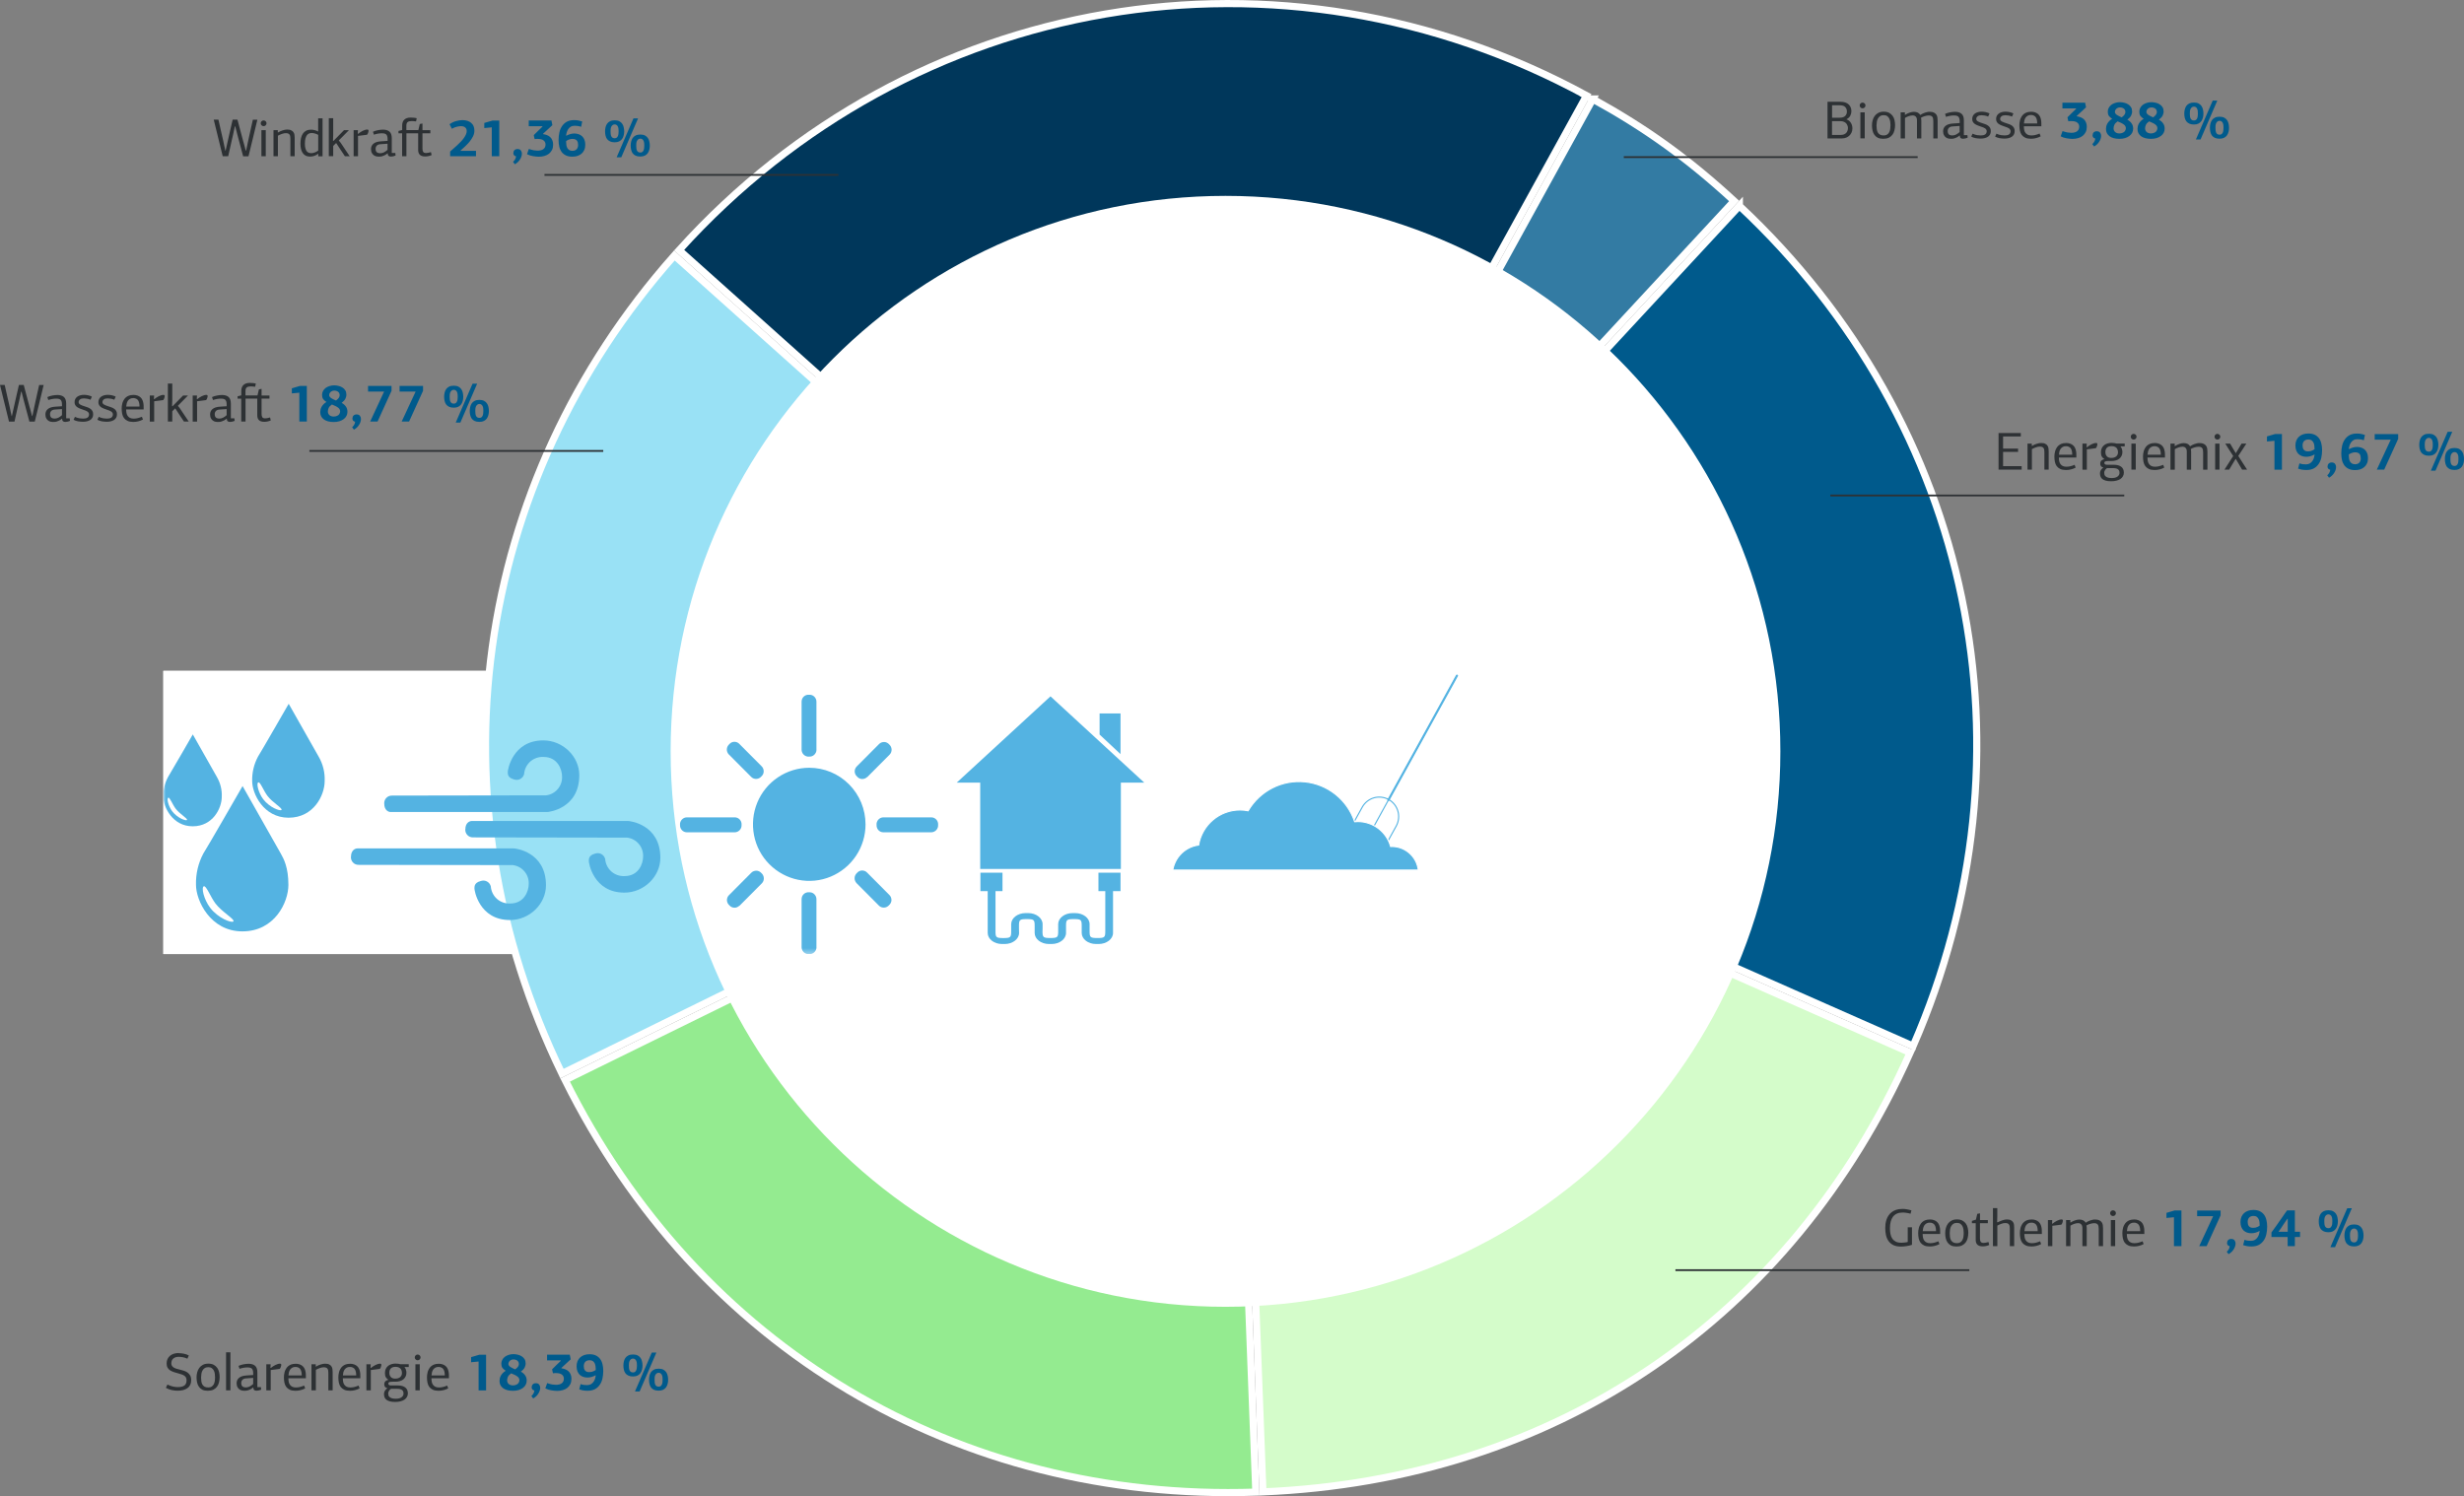 <?xml version="1.0" encoding="UTF-8"?>
<svg id="Ebene_2" data-name="Ebene 2" xmlns="http://www.w3.org/2000/svg" xmlns:xlink="http://www.w3.org/1999/xlink" viewBox="0 0 493.32 299.58">
  <rect x="0" y="0" width="493.32" height="299.58" fill="#808080" stroke="none"/>
  <defs>
    <style>
      .cls-1, .cls-2, .cls-3, .cls-4, .cls-5, .cls-6 {
        fill: none;
      }

      .cls-7 {
        mask: url(#mask);
      }

      .cls-8 {
        fill: #2d3134;
      }

      .cls-2, .cls-4, .cls-6 {
        stroke-width: .22px;
      }

      .cls-2, .cls-5, .cls-6 {
        stroke: #54b3e2;
      }

      .cls-9 {
        fill: #337ba3;
      }

      .cls-9, .cls-10, .cls-11, .cls-12, .cls-13, .cls-4, .cls-14 {
        stroke: #fff;
      }

      .cls-9, .cls-10, .cls-11, .cls-12, .cls-13, .cls-14 {
        stroke-width: 1.43px;
      }

      .cls-3 {
        stroke: #2d3134;
        stroke-width: .36px;
      }

      .cls-10 {
        fill: #00375b;
      }

      .cls-15 {
        mask: url(#mask-1);
      }

      .cls-11 {
        fill: #99e1f5;
      }

      .cls-12 {
        fill: #94eb90;
      }

      .cls-16 {
        fill: #fff;
      }

      .cls-17, .cls-13 {
        fill: #005a8c;
      }

      .cls-18 {
        fill: #54b3e2;
      }

      .cls-14 {
        fill: #d4fcca;
      }

      .cls-5 {
        stroke-width: .43px;
      }

      .cls-5, .cls-6 {
        stroke-linecap: round;
      }

      .cls-19 {
        clip-path: url(#clippath);
      }
    </style>
    <clipPath id="clippath">
      <rect class="cls-1" x="32.7" y="134.33" width="259.95" height="56.7"/>
    </clipPath>
    <mask id="mask" x="32.7" y="134.33" width="259.95" height="56.7" maskUnits="userSpaceOnUse">
      <g id="mask0_1169_2449-2" data-name="mask0 1169 2449">
        <path class="cls-16" d="M32.7,191.03h259.95v-56.7H32.7v56.7Z"/>
      </g>
    </mask>
    <mask id="mask-1" x="32.7" y="134.33" width="259.95" height="56.7" maskUnits="userSpaceOnUse">
      <g id="mask1_1169_2449-2" data-name="mask1 1169 2449">
        <path class="cls-16" d="M32.7,191.03h259.95v-56.7H32.7v56.7Z"/>
      </g>
    </mask>
  </defs>
  <g id="Ebene_1-2" data-name="Ebene 1">
    <g>
      <g id="mask1_1169_2449" data-name="mask1 1169 2449">
        <path class="cls-16" d="M32.7,191.03h259.95v-56.7H32.7v56.7Z"/>
      </g>
      <g id="mask0_1169_2449" data-name="mask0 1169 2449">
        <path class="cls-16" d="M32.7,191.03h259.95v-56.7H32.7v56.7Z"/>
      </g>
      <g>
        <path class="cls-10" d="M246.29,148.81l-110.32-98.72C182.57-1.5,256.58-14.11,317.65,19.14l-71.37,129.67Z"/>
        <path class="cls-11" d="M245.22,149.76l-132.71,65.21c-26.7-54.92-18.01-118.13,22.51-163.82l110.2,98.61Z"/>
        <path class="cls-12" d="M251.43,298.77c-59.8,2.01-111.66-28.94-138.29-82.52l132.67-65.19,5.62,147.71Z"/>
        <path class="cls-14" d="M382.44,210.76c-23.86,53.42-71.12,85.51-129.59,87.96l-5.62-147.67,135.2,59.71Z"/>
        <path class="cls-13" d="M348.24,41.21c46.77,43.74,60.38,109.56,34.78,168.25l-135.34-59.77,100.56-108.48Z"/>
        <path class="cls-9" d="M318.9,19.82c10.93,6.07,19.08,11.95,28.29,20.42l-97.29,104.96,69-125.38Z"/>
      </g>
      <path class="cls-8" d="M35.8,270.95c.31,0,.64.03.99.1.36.06.7.18,1.02.36l-.29.64c-.35-.16-.67-.26-.96-.3-.29-.05-.56-.07-.8-.07-.43,0-.78.11-1.05.33-.27.21-.41.55-.41.99,0,.2.05.37.14.5s.22.25.37.34c.16.09.33.16.52.22.19.06.39.11.6.16.26.06.53.14.81.22.28.08.53.2.76.35.23.15.41.35.56.6.15.25.22.57.22.97,0,.36-.07.68-.2.94-.13.26-.31.48-.56.65-.24.17-.52.3-.86.39-.33.08-.69.12-1.08.12s-.78-.04-1.2-.13c-.41-.09-.8-.23-1.17-.44l.31-.66c.44.21.82.34,1.16.41s.64.1.91.1c.56,0,.99-.1,1.29-.29.31-.2.47-.56.47-1.08,0-.22-.04-.4-.12-.55-.08-.15-.19-.27-.33-.36-.14-.1-.31-.18-.5-.25-.19-.07-.4-.14-.62-.19-.32-.09-.63-.17-.92-.27s-.55-.21-.78-.35c-.22-.14-.4-.32-.53-.55-.13-.22-.19-.5-.19-.85s.06-.62.18-.88c.12-.26.29-.47.5-.65.21-.18.47-.31.76-.41.3-.09.63-.14.98-.14ZM43.97,275.79c0,.34-.04.66-.12.98-.07.32-.2.61-.39.87-.18.25-.42.45-.73.61-.31.15-.69.22-1.14.22-.43,0-.79-.07-1.08-.21-.29-.15-.51-.35-.68-.59-.17-.24-.3-.52-.37-.85-.07-.32-.11-.66-.11-1.02s.04-.69.13-1.02c.09-.33.22-.62.41-.88.19-.26.43-.46.73-.62.3-.16.66-.24,1.09-.24s.8.08,1.09.24c.29.16.52.36.7.62.18.25.3.54.37.87.07.33.11.66.11,1.01ZM43.06,275.82c0-.24-.02-.47-.05-.72-.03-.24-.09-.46-.19-.66-.1-.21-.24-.37-.42-.5s-.41-.19-.7-.19-.53.06-.72.19c-.19.12-.33.28-.44.48-.11.19-.18.41-.22.66-.04.25-.06.5-.06.74,0,.26.02.51.05.75s.1.46.2.64c.11.18.25.32.44.44.19.11.44.16.75.16.29,0,.51-.06.68-.17.18-.12.32-.28.42-.47.1-.19.17-.41.2-.64.04-.24.05-.47.05-.71ZM46.12,278.39h-.86v-7.61h.87v7.61ZM49.35,275.99c-.36.01-.62.1-.79.27s-.26.38-.26.64c0,.31.07.53.22.68.15.15.4.22.74.22.23,0,.46-.06.7-.17.24-.12.48-.29.73-.51v-1.22l-1.34.09ZM51.53,277.74h.71l.05.51c-.13.06-.28.11-.45.15-.16.04-.32.06-.46.06-.21,0-.37-.04-.48-.13-.11-.09-.18-.26-.19-.53h-.01c-.2.16-.39.29-.58.39s-.36.16-.51.2c-.15.04-.29.07-.42.07-.12,0-.22.01-.3.01-.3,0-.55-.05-.75-.15-.19-.1-.35-.22-.46-.37-.11-.15-.2-.31-.25-.48-.04-.18-.06-.34-.06-.49,0-.46.16-.82.48-1.09.33-.28.83-.44,1.5-.48l1.34-.09v-.33c0-.44-.08-.74-.24-.92s-.45-.27-.89-.27c-.26,0-.52.02-.8.07-.28.05-.55.12-.81.21l-.19-.59c.3-.14.63-.24.98-.31s.7-.11,1.03-.11c.55,0,.98.13,1.29.39.31.26.47.71.47,1.35v2.92ZM54.22,273.91c.13-.11.27-.22.43-.32.16-.11.32-.2.48-.28.16-.08.32-.14.48-.19.16-.05.3-.07.44-.07.08,0,.14.02.19.05.05.04.07.11.07.21,0,.04-.01.1-.03.17-.01.07-.04.15-.06.22-.02.07-.05.14-.09.21-.04.07-.07.13-.12.18-.3.04-.6.07-.91.12-.3.04-.6.07-.9.11v4.07h-.88v-5.22h.86l-.03.7.06.04ZM59.16,273.7c-.25,0-.46.05-.63.14-.17.09-.31.22-.43.37-.11.16-.19.34-.25.55-.05.21-.08.42-.1.64h2.66c0-.25-.02-.48-.06-.68-.04-.21-.11-.4-.21-.55-.09-.15-.22-.26-.39-.34-.16-.09-.36-.13-.6-.13ZM59.14,273.06c.35,0,.64.05.88.14.24.09.44.21.6.36s.28.32.36.5c.09.19.15.37.18.56.04.19.07.36.07.52s.01.3.01.41v.42h-3.5c0,.24.02.47.06.7.04.22.12.42.24.59.11.16.27.3.46.4.19.1.44.15.73.15s.58-.03.83-.1c.26-.06.53-.16.83-.28l.21.56c-.31.16-.63.29-.95.36-.31.08-.65.12-.99.12-.46,0-.85-.07-1.14-.21-.3-.14-.54-.33-.72-.57-.17-.24-.29-.52-.36-.85-.06-.33-.1-.67-.1-1.04,0-.16.01-.33.03-.52.02-.2.06-.4.12-.6.06-.2.15-.4.26-.59.11-.2.25-.37.42-.52.17-.15.37-.27.61-.36.24-.09.53-.14.86-.14ZM65.74,278.39v-3.44c0-.18-.01-.34-.03-.48-.01-.15-.05-.27-.12-.37-.06-.11-.15-.19-.27-.24-.12-.06-.29-.09-.49-.09-.25,0-.52.05-.81.16-.29.11-.55.22-.78.35v4.11h-.88v-5.22h.86v.45s.04.02.04.02c.29-.19.61-.33.94-.43.34-.11.63-.16.88-.16.36,0,.63.05.83.16.21.1.36.23.46.4.11.16.17.34.19.53.03.2.04.4.04.59v3.66h-.87ZM70.06,273.7c-.25,0-.46.05-.63.14-.17.09-.31.22-.43.37-.11.16-.19.34-.25.55-.05.21-.08.42-.1.64h2.66c0-.25-.02-.48-.06-.68-.04-.21-.11-.4-.21-.55-.09-.15-.22-.26-.39-.34-.16-.09-.36-.13-.6-.13ZM70.04,273.06c.35,0,.64.05.88.14.24.09.44.21.6.36s.28.32.36.5c.09.19.15.37.18.56.04.19.07.36.07.52s.01.3.01.41v.42h-3.5c0,.24.02.47.06.7.04.22.12.42.24.59.11.16.27.3.46.4.19.1.44.15.73.15s.58-.03.83-.1c.26-.06.53-.16.83-.28l.21.56c-.31.16-.63.29-.95.36-.31.08-.65.12-.99.12-.46,0-.85-.07-1.14-.21-.3-.14-.54-.33-.72-.57-.17-.24-.29-.52-.36-.85-.06-.33-.1-.67-.1-1.04,0-.16.01-.33.03-.52.02-.2.06-.4.12-.6.06-.2.15-.4.26-.59.11-.2.25-.37.42-.52.17-.15.37-.27.61-.36.24-.09.53-.14.86-.14ZM74.26,273.91c.13-.11.27-.22.43-.32.16-.11.32-.2.48-.28s.32-.14.48-.19c.16-.05.3-.07.44-.07.08,0,.14.02.19.05.05.04.07.11.07.21,0,.04-.01.1-.03.17-.01.07-.04.15-.06.22-.02.07-.05.14-.09.21-.04.07-.07.13-.12.18-.3.04-.6.07-.91.12-.3.04-.6.07-.9.11v4.07h-.88v-5.22h.86l-.03.7.06.04ZM77.75,276.26c-.18-.1-.34-.25-.48-.46-.14-.21-.2-.51-.2-.88,0-.34.06-.62.18-.86.12-.24.28-.44.48-.59.2-.15.42-.26.67-.33s.5-.11.75-.11c.18,0,.35.01.51.03.17.01.33.05.48.1h1.69v.56h-.81l-.02.05c.12.13.21.29.27.49.06.19.1.4.1.61,0,.29-.06.54-.17.76-.11.22-.26.41-.45.57-.19.15-.42.26-.7.34-.26.08-.56.12-.88.12h-.58c-.26,0-.46.02-.62.07-.15.05-.22.16-.22.32,0,.11.05.2.15.27.1.06.23.09.4.09h1.37c.64,0,1.13.14,1.48.41.34.27.51.66.51,1.18,0,.26-.06.49-.18.7-.11.21-.28.4-.5.55s-.49.26-.81.34c-.31.08-.67.12-1.06.12-.45,0-.82-.04-1.11-.13-.29-.09-.51-.2-.68-.34-.16-.14-.28-.31-.34-.49-.06-.18-.1-.37-.1-.57,0-.3.07-.56.22-.77.16-.21.31-.36.47-.45-.21-.04-.37-.13-.48-.26-.11-.13-.16-.3-.16-.5,0-.16.02-.29.07-.39.05-.11.11-.2.19-.27.09-.07.17-.12.27-.16.1-.04.19-.06.28-.09l.02-.03ZM78.35,278.07c-.07.02-.15.06-.22.13-.07.06-.14.14-.2.22-.06.09-.11.19-.15.29-.04.11-.05.21-.05.31,0,.14.02.26.05.39.04.13.12.24.24.33.11.1.27.18.46.24.19.06.45.09.76.09.5,0,.88-.1,1.14-.29.27-.19.41-.44.41-.75,0-.11-.01-.22-.04-.33-.03-.11-.09-.22-.18-.31-.09-.09-.21-.17-.37-.22-.16-.06-.38-.09-.64-.09h-1.19ZM80.47,274.88c0-.14-.02-.27-.06-.42-.04-.14-.1-.27-.2-.39-.1-.11-.23-.21-.4-.28-.16-.07-.37-.11-.61-.11-.41,0-.73.1-.94.31-.21.21-.31.5-.31.88,0,.36.1.64.31.86.21.21.48.31.83.31.2,0,.38-.02.55-.06.17-.05.32-.12.44-.21.12-.1.22-.22.29-.36.07-.15.11-.32.11-.52ZM83.17,278.39v-5.22h.87v5.22h-.87ZM84.2,271.8c0,.15-.06.28-.17.4-.11.11-.25.17-.42.17-.15,0-.28-.06-.4-.17-.11-.11-.17-.25-.17-.4,0-.16.06-.3.17-.41.11-.11.25-.17.4-.17.16,0,.3.06.42.17.11.11.17.24.17.41ZM87.8,273.7c-.25,0-.46.05-.63.14-.17.09-.31.22-.43.37-.11.16-.19.34-.25.55-.05.21-.08.42-.1.64h2.66c0-.25-.02-.48-.06-.68-.04-.21-.11-.4-.21-.55-.09-.15-.22-.26-.39-.34-.16-.09-.36-.13-.6-.13ZM87.78,273.06c.35,0,.64.05.88.14.24.09.44.21.6.36s.28.32.36.5c.09.19.15.37.18.56.04.19.07.36.07.52,0,.16.01.3.01.41v.42h-3.5c0,.24.02.47.06.7.04.22.12.42.24.59.11.16.27.3.46.4.19.1.44.15.73.15s.58-.03.83-.1c.26-.06.53-.16.83-.28l.21.56c-.31.16-.63.29-.95.36-.31.08-.65.12-.99.12-.46,0-.85-.07-1.14-.21-.3-.14-.54-.33-.72-.57-.17-.24-.29-.52-.36-.85-.06-.33-.1-.67-.1-1.04,0-.16.01-.33.03-.52.02-.2.06-.4.12-.6.06-.2.15-.4.26-.59.11-.2.25-.37.42-.52.17-.15.37-.27.61-.36.24-.09.53-.14.86-.14Z"/>
      <path class="cls-17" d="M95.82,272.62l-1.5.14v-1.02l1.64-.48h1.36v7.14h-1.5v-5.78ZM101.78,273.06c0,.14.04.26.11.36.07.1.17.19.29.28.13.09.27.17.44.25.16.07.34.15.53.24.28-.21.47-.4.58-.57.11-.18.16-.35.16-.52,0-.1-.02-.2-.06-.31-.04-.11-.1-.2-.19-.29-.09-.09-.2-.16-.34-.21-.14-.06-.3-.09-.49-.09s-.34.03-.47.1c-.13.06-.23.13-.31.22-.08.09-.14.18-.18.28-.04.1-.05.19-.05.27ZM102.74,277.39c.2,0,.37-.03.52-.09.16-.06.29-.13.4-.22.11-.1.19-.21.24-.34.06-.13.09-.26.09-.4,0-.15-.04-.28-.11-.4-.06-.12-.16-.23-.3-.33-.14-.11-.31-.21-.51-.31-.21-.1-.45-.21-.73-.32-.32.22-.54.45-.65.7-.11.24-.16.48-.16.71,0,.27.1.51.3.71.21.2.51.3.92.3ZM105.25,272.98c0,.25-.06.52-.19.8-.13.29-.39.57-.77.87.34.18.62.41.83.71.22.29.33.65.33,1.08,0,.29-.06.56-.19.81-.13.25-.31.47-.56.65-.24.18-.52.32-.87.43-.34.1-.71.15-1.12.15-.86,0-1.52-.18-1.99-.53s-.71-.83-.71-1.43c0-.16.02-.32.05-.5.04-.19.11-.37.2-.55.1-.19.23-.36.39-.53.16-.17.36-.33.6-.47-.3-.19-.52-.39-.67-.6-.14-.21-.21-.49-.21-.82,0-.27.06-.52.18-.75.12-.24.29-.44.5-.61.22-.17.48-.3.78-.4.3-.1.63-.15.98-.15.28,0,.56.04.85.11.29.06.55.17.78.32.24.14.43.33.58.57.15.24.22.52.22.86ZM106.46,277.71c0-.21.07-.39.22-.53.15-.15.35-.22.6-.22.31,0,.53.09.67.28.14.18.21.39.21.64,0,.2-.04.4-.11.61-.07.21-.17.41-.3.6-.12.19-.27.37-.44.52-.17.16-.36.3-.56.4l-.36-.48c.36-.32.56-.69.6-1.11-.36-.07-.55-.3-.55-.7ZM112.41,273.98c.24.03.48.09.73.18.24.09.46.21.64.37.19.16.34.37.45.63.12.25.18.55.18.91,0,.41-.07.76-.22,1.07-.15.3-.36.55-.62.76-.26.2-.56.35-.92.45-.35.1-.73.15-1.13.15-.34-.01-.73-.05-1.16-.12-.42-.07-.81-.2-1.18-.39l.37-1.05c.42.14.76.23,1.03.28.27.04.51.06.73.06.49,0,.88-.1,1.16-.31.28-.21.42-.51.42-.92,0-.34-.13-.61-.39-.81-.25-.21-.67-.31-1.25-.31-.09,0-.17,0-.26.01-.09,0-.18.02-.28.03,0-.04-.02-.1-.04-.17-.01-.07-.03-.15-.05-.22-.01-.09-.03-.16-.05-.24-.01-.07-.02-.13-.03-.17.12-.12.26-.25.41-.4.15-.15.3-.3.45-.45.16-.15.31-.3.46-.44.15-.15.29-.29.42-.41,0-.01-.01-.03-.02-.04,0-.01-.01-.03-.01-.04h-2.72v-1.14h4.55s.02.11.03.2c.02.09.04.17.06.27.02.09.04.18.05.27.01.09.03.15.04.19l-1.86,1.72.02.06ZM119.22,275.38c-.52.29-1.05.44-1.59.44-.31,0-.59-.04-.86-.13-.26-.09-.5-.23-.7-.41-.19-.19-.35-.42-.46-.7-.11-.29-.17-.62-.17-1.01s.06-.73.19-1.03c.13-.3.31-.55.53-.75.23-.21.5-.36.82-.47s.67-.16,1.05-.16c.51,0,.94.09,1.29.26.35.17.63.41.85.71.21.29.37.64.46,1.05.1.4.15.83.15,1.31,0,.56-.06,1.09-.17,1.57-.11.48-.3.91-.56,1.26-.25.36-.57.64-.97.85-.39.2-.87.3-1.43.3-.39,0-.72-.03-1.02-.09-.29-.06-.51-.12-.66-.18l.27-1.06c.25.09.49.14.72.17.24.02.44.03.6.03.31,0,.57-.07.78-.2.21-.14.39-.3.51-.49.14-.2.24-.41.3-.63.06-.23.11-.43.13-.6l-.06-.04ZM116.88,273.55c0,.17.02.33.05.47.04.14.1.27.18.37.09.11.2.19.33.26.14.06.32.09.53.09.19,0,.35-.02.49-.05.15-.04.28-.09.39-.14.11-.05.2-.1.27-.14.07-.05.12-.08.15-.1v-.2c0-.18-.01-.37-.04-.57-.03-.21-.09-.4-.17-.57-.09-.18-.21-.32-.37-.44-.16-.11-.38-.17-.64-.17-.38,0-.67.11-.87.32-.2.21-.3.5-.3.87ZM128.64,273.42c0,.28-.03.55-.1.81s-.17.5-.32.71c-.14.2-.34.36-.58.49-.24.12-.54.18-.9.18-.38,0-.69-.06-.94-.18-.25-.12-.45-.28-.6-.48-.14-.2-.24-.43-.3-.7s-.09-.54-.09-.82.03-.55.09-.81.16-.5.3-.71c.15-.21.35-.39.6-.51.25-.13.57-.19.95-.19s.7.07.94.2c.24.13.43.3.57.51.14.21.24.44.29.71.06.26.09.53.09.79ZM127.52,273.43c0-.15,0-.31-.02-.47-.01-.17-.05-.32-.11-.46-.05-.14-.13-.25-.24-.33-.1-.09-.24-.14-.41-.14s-.32.05-.43.14c-.11.09-.19.2-.26.33-.06.14-.1.29-.12.45-.01.16-.02.32-.02.48,0,.19.01.37.03.55.02.16.06.31.12.43.06.12.15.22.26.29.11.06.25.1.42.1.16,0,.29-.04.39-.11.1-.08.18-.18.24-.31.06-.13.1-.27.12-.44.02-.16.03-.33.03-.5ZM128.06,278.61h-.93l3.37-7.79h.92l-3.36,7.79ZM133.77,276.26c0,.29-.03.56-.1.82-.06.26-.17.5-.32.71-.14.2-.34.36-.58.48-.24.12-.54.18-.9.18-.38,0-.69-.06-.94-.17-.25-.12-.45-.28-.6-.48-.14-.21-.24-.44-.3-.71-.06-.26-.09-.54-.09-.83,0-.27.03-.54.09-.8.06-.26.16-.5.3-.71.15-.21.35-.39.6-.51.25-.13.57-.19.95-.19s.7.07.94.2c.24.13.43.3.57.51.14.21.24.44.29.71.06.26.09.53.09.79ZM132.66,276.26c0-.15,0-.31-.02-.47-.01-.16-.05-.31-.11-.45-.05-.14-.13-.25-.24-.33-.1-.09-.24-.14-.41-.14s-.32.05-.43.14c-.11.09-.19.2-.26.33-.06.14-.1.29-.12.45-.01.16-.02.32-.02.48,0,.19.01.37.03.55.02.16.06.31.12.44.06.12.15.22.26.29.11.06.25.1.42.1.16,0,.29-.04.39-.11.1-.08.18-.18.24-.31.06-.13.1-.27.12-.44.02-.17.03-.35.03-.52Z"/>
      <path class="cls-8" d="M400.13,94.04v-7.33h4.46v.68h-3.55v2.43h3v.66h-3v2.86h3.72v.7h-4.63ZM409.31,94.04v-3.44c0-.18-.01-.34-.03-.48-.01-.15-.05-.27-.12-.37-.06-.11-.15-.19-.27-.24-.12-.06-.29-.09-.49-.09-.25,0-.52.05-.81.16-.29.11-.55.22-.78.35v4.11h-.88v-5.22h.86v.45s.04.02.04.02c.29-.19.61-.33.94-.43.34-.11.63-.16.88-.16.36,0,.63.05.83.16.21.1.36.23.46.4.11.16.17.34.19.53.03.2.04.4.04.59v3.66h-.87ZM413.63,89.34c-.25,0-.46.05-.63.14s-.31.22-.43.37c-.11.16-.19.34-.25.55-.05.21-.08.42-.1.64h2.66c0-.25-.02-.48-.06-.68-.04-.21-.11-.4-.21-.55-.09-.15-.22-.26-.39-.34-.16-.09-.36-.13-.6-.13ZM413.61,88.7c.35,0,.64.05.88.14.24.09.44.21.6.36.16.15.28.32.36.5.09.19.15.37.18.56.04.19.07.36.07.52,0,.16.01.3.01.41v.42h-3.5c0,.24.02.47.06.7.04.22.12.42.24.59.11.16.27.3.46.4.19.1.44.15.73.15.31,0,.58-.03.83-.1.26-.06.53-.16.83-.28l.21.56c-.31.16-.63.29-.95.36-.31.08-.65.12-.99.12-.46,0-.85-.07-1.14-.21-.3-.14-.54-.33-.72-.57-.17-.24-.29-.52-.36-.85-.06-.33-.1-.67-.1-1.04,0-.16.01-.33.03-.52.02-.2.06-.4.12-.6.06-.2.15-.4.26-.59.11-.2.25-.37.42-.52.17-.15.37-.27.61-.36.24-.09.53-.14.86-.14ZM417.83,89.56c.13-.11.27-.22.43-.32.16-.11.32-.2.48-.28.16-.08.32-.14.48-.19.16-.05.3-.07.44-.07.08,0,.14.02.19.05s.07.11.07.21c0,.04-.01.1-.03.17-.01.07-.04.15-.06.22-.02.07-.05.14-.09.21-.04.07-.07.13-.12.18-.3.04-.6.07-.91.12-.3.04-.6.07-.9.11v4.07h-.88v-5.22h.86l-.03.7.06.04ZM421.31,91.91c-.18-.1-.34-.25-.48-.46-.14-.21-.2-.51-.2-.88,0-.34.06-.62.18-.86.12-.24.28-.44.48-.59.2-.15.42-.26.67-.33.25-.07.5-.11.75-.11.18,0,.35.01.51.03.17.01.33.05.48.1h1.69v.56h-.81l-.02.05c.12.13.21.29.27.49.06.19.1.4.1.61,0,.29-.06.54-.17.76-.11.22-.26.41-.45.57-.19.15-.42.26-.7.34-.26.08-.56.12-.88.12h-.58c-.26,0-.46.02-.62.07-.15.05-.22.16-.22.32,0,.11.05.2.15.27.1.06.23.09.4.09h1.37c.64,0,1.13.14,1.48.41.34.27.51.66.51,1.18,0,.26-.06.49-.18.7-.11.21-.28.4-.5.55-.22.15-.49.26-.81.34-.31.08-.67.12-1.06.12-.45,0-.82-.04-1.11-.13-.29-.09-.51-.2-.68-.34-.16-.14-.28-.31-.34-.49-.06-.18-.1-.37-.1-.57,0-.3.07-.56.22-.77.16-.21.31-.36.47-.45-.21-.04-.37-.13-.48-.26-.11-.13-.16-.3-.16-.5,0-.16.02-.29.07-.39.05-.11.11-.2.19-.27.09-.07.17-.12.27-.16.1-.04.19-.06.28-.09l.02-.03ZM421.91,93.72c-.07.02-.15.06-.22.13-.07.06-.14.14-.2.22-.06.09-.11.19-.15.29-.04.11-.05.21-.05.31,0,.14.02.26.05.39.04.13.12.24.24.33.11.1.27.18.46.24.19.06.45.09.76.09.5,0,.88-.1,1.14-.29.27-.19.41-.44.41-.75,0-.11-.01-.22-.04-.33-.03-.11-.09-.22-.18-.31-.09-.09-.21-.17-.37-.22s-.38-.09-.64-.09h-1.19ZM424.04,90.53c0-.14-.02-.27-.06-.42-.04-.14-.1-.27-.2-.39s-.23-.21-.4-.28c-.16-.07-.37-.11-.61-.11-.41,0-.73.1-.94.31-.21.21-.31.5-.31.88,0,.36.1.64.31.86.21.21.48.31.83.31.2,0,.38-.02.55-.06.17-.05.32-.12.44-.21.12-.1.22-.22.29-.36.07-.15.11-.32.11-.52ZM426.73,94.04v-5.22h.87v5.22h-.87ZM427.76,87.45c0,.15-.06.28-.17.4-.11.11-.25.17-.42.17-.15,0-.28-.06-.4-.17-.11-.11-.17-.25-.17-.4,0-.16.06-.3.17-.41.11-.11.25-.17.4-.17.16,0,.3.06.42.17.11.11.17.24.17.41ZM431.37,89.34c-.25,0-.46.05-.63.14s-.31.22-.43.37c-.11.16-.19.34-.25.55-.05.21-.08.42-.1.64h2.66c0-.25-.02-.48-.06-.68-.04-.21-.11-.4-.21-.55-.09-.15-.22-.26-.39-.34-.16-.09-.36-.13-.6-.13ZM431.35,88.7c.35,0,.64.05.88.14.24.09.44.21.6.36.16.15.28.32.36.5.09.19.15.37.18.56.04.19.07.36.07.52,0,.16.01.3.01.41v.42h-3.5c0,.24.02.47.06.7.04.22.12.42.24.59.11.16.27.3.46.4.19.1.44.15.73.15.31,0,.58-.03.83-.1.26-.06.53-.16.83-.28l.21.56c-.31.16-.63.29-.95.36-.31.08-.65.12-.99.12-.46,0-.85-.07-1.14-.21-.3-.14-.54-.33-.72-.57-.17-.24-.29-.52-.36-.85-.06-.33-.1-.67-.1-1.04,0-.16.01-.33.03-.52.02-.2.06-.4.12-.6.06-.2.15-.4.26-.59.11-.2.25-.37.42-.52.17-.15.37-.27.61-.36.24-.09.53-.14.86-.14ZM441.09,94.04v-3.44c0-.19-.01-.35-.04-.49-.02-.15-.07-.27-.14-.37-.06-.1-.16-.17-.29-.22-.12-.05-.28-.07-.48-.07-.11,0-.24.01-.37.04-.14.02-.27.05-.41.1-.14.04-.27.08-.4.14-.12.06-.23.12-.33.18.03.12.05.25.05.37,0,.13.01.24.01.33v3.44h-.87v-3.62c0-.34-.08-.59-.24-.75-.15-.16-.35-.24-.61-.24s-.52.05-.8.15c-.27.09-.52.21-.75.35v4.1h-.87v-5.22h.85v.47s.05.03.05.03c.29-.19.59-.34.9-.44.31-.11.6-.16.87-.16s.52.05.74.15.39.26.52.48c.13-.09.27-.17.42-.25.16-.08.32-.15.48-.2.17-.06.34-.11.5-.14.17-.04.33-.05.48-.05.37,0,.66.06.87.17.21.11.37.25.48.42.11.16.17.35.2.56.03.21.04.41.04.6v3.58h-.88ZM443.5,94.04v-5.22h.87v5.22h-.87ZM444.53,87.45c0,.15-.06.28-.17.4-.11.11-.25.17-.42.17-.15,0-.28-.06-.4-.17-.11-.11-.17-.25-.17-.4,0-.16.06-.3.17-.41.11-.11.25-.17.4-.17.16,0,.3.06.42.17.11.11.17.24.17.41ZM448.9,94.04c-.21-.36-.43-.73-.64-1.09s-.43-.73-.65-1.09c-.23.36-.45.73-.66,1.09-.21.36-.42.73-.65,1.09h-.94l1.75-2.73c-.27-.41-.54-.83-.8-1.24-.26-.41-.52-.83-.79-1.25h.97c.19.32.38.65.57.97.19.32.37.64.57.96.2-.32.39-.64.58-.96.19-.33.38-.65.58-.97h.96c-.27.42-.54.83-.81,1.24-.27.41-.54.82-.81,1.23.3.46.59.92.88,1.38.29.45.59.91.89,1.37h-.97Z"/>
      <path class="cls-17" d="M455.37,88.26l-1.5.14v-1.02l1.64-.48h1.36v7.14h-1.5v-5.78ZM463.35,91.02c-.52.29-1.05.44-1.59.44-.31,0-.59-.04-.86-.13-.26-.09-.5-.23-.7-.41-.19-.19-.35-.42-.46-.7-.11-.29-.17-.62-.17-1.01s.06-.73.19-1.03.31-.55.53-.75c.23-.21.5-.36.82-.47.32-.11.67-.16,1.05-.16.51,0,.94.09,1.29.26s.63.41.85.71c.21.29.37.64.46,1.05.1.4.15.83.15,1.31,0,.56-.06,1.09-.17,1.57-.11.48-.3.91-.56,1.26-.25.36-.57.64-.97.85-.39.2-.87.3-1.43.3-.39,0-.72-.03-1.02-.09-.29-.06-.51-.12-.66-.18l.27-1.06c.25.09.49.14.72.17.24.02.44.03.6.03.31,0,.57-.07.78-.2.21-.14.39-.3.51-.49.14-.2.24-.41.3-.63.06-.23.11-.43.13-.6l-.06-.04ZM461,89.19c0,.17.02.33.05.47.04.14.1.27.18.37s.2.19.33.26c.14.06.32.09.53.09.19,0,.35-.02.49-.05.15-.04.28-.09.39-.14.11-.05.2-.1.27-.14.07-.05.12-.08.15-.1v-.2c0-.18-.01-.37-.04-.57-.03-.21-.09-.4-.17-.57-.09-.18-.21-.32-.37-.44-.16-.11-.38-.17-.64-.17-.38,0-.67.11-.87.32-.2.21-.3.5-.3.87ZM466.01,93.35c0-.21.07-.39.22-.53.15-.15.35-.22.6-.22.31,0,.53.09.67.28.14.18.21.39.21.64,0,.2-.04.4-.11.61-.07.21-.17.41-.3.6-.12.19-.27.37-.44.52-.17.16-.36.3-.56.4l-.36-.48c.36-.32.56-.69.6-1.11-.36-.07-.55-.3-.55-.7ZM470.32,89.93c.26-.14.51-.25.77-.32.26-.08.54-.12.82-.12.3,0,.58.05.85.14.26.09.5.22.7.41.2.19.36.42.47.7.11.28.17.61.17.99s-.06.73-.19,1.03-.31.55-.55.76c-.23.2-.5.35-.82.46-.31.1-.66.15-1.04.15-.51,0-.94-.09-1.29-.26-.35-.17-.63-.4-.86-.7-.21-.3-.37-.65-.46-1.05-.09-.41-.14-.84-.14-1.31,0-.56.06-1.09.17-1.57.11-.48.3-.91.55-1.26.25-.36.57-.65.96-.86.4-.21.88-.31,1.45-.31.38,0,.7.03.97.1.27.06.48.12.64.18-.01.05-.03.12-.05.22s-.04.2-.06.31c-.02.11-.04.21-.06.31-.02.1-.04.17-.05.22-.26-.09-.5-.14-.72-.17-.22-.03-.41-.04-.57-.04-.32,0-.59.07-.8.2s-.39.3-.51.5c-.13.2-.22.41-.29.63-.06.22-.11.42-.13.6l.07.04ZM472.65,91.76c0-.17-.02-.33-.05-.47s-.1-.27-.18-.37c-.08-.11-.19-.19-.33-.25-.14-.06-.32-.1-.53-.1-.19,0-.35.02-.5.06-.14.04-.27.08-.39.13-.11.05-.2.1-.27.15-.06.04-.11.07-.14.09v.19c0,.19.01.38.04.59.03.21.09.4.17.58.09.17.22.31.39.43.16.11.38.17.64.17.37,0,.66-.11.86-.32.2-.22.3-.51.3-.88ZM475.44,88.04v-1.13h4.7v.97l-2.8,6.16h-1.48l2.79-6h-3.21ZM488.19,89.06c0,.28-.03.55-.1.81-.06.26-.17.5-.32.71-.14.2-.34.36-.58.49-.24.12-.54.18-.9.18-.38,0-.69-.06-.94-.18-.25-.12-.45-.28-.6-.48-.14-.2-.24-.43-.3-.7-.06-.26-.09-.54-.09-.82s.03-.55.09-.81c.06-.26.16-.5.3-.71.15-.21.35-.39.6-.51.25-.13.57-.19.95-.19s.7.07.94.2c.24.13.43.3.57.51.14.21.24.44.29.71.06.26.09.53.09.79ZM487.07,89.07c0-.15,0-.31-.02-.47-.01-.17-.05-.32-.11-.46-.05-.14-.13-.25-.24-.33-.1-.09-.24-.14-.41-.14s-.32.05-.43.14c-.11.09-.19.2-.26.33-.06.14-.1.29-.12.45-.01.16-.02.32-.02.48,0,.19.01.37.03.55.02.16.06.31.12.43.06.12.15.22.26.29.11.06.25.1.42.1.16,0,.29-.04.39-.11.1-.08.18-.18.24-.31.06-.13.1-.27.12-.44.02-.16.03-.33.03-.5ZM487.61,94.25h-.93l3.37-7.79h.92l-3.36,7.79ZM493.32,91.91c0,.29-.03.56-.1.82-.06.26-.17.5-.32.71-.14.2-.34.36-.58.48-.24.12-.54.18-.9.18-.38,0-.69-.06-.94-.17-.25-.12-.45-.28-.6-.48-.14-.21-.24-.44-.3-.71-.06-.26-.09-.54-.09-.83,0-.27.03-.54.09-.8.06-.26.16-.5.3-.71.15-.21.35-.39.6-.51.25-.13.57-.19.95-.19s.7.07.94.2c.24.13.43.3.57.51.14.21.24.44.29.71.06.26.09.53.09.79ZM492.21,91.91c0-.15,0-.31-.02-.47-.01-.16-.05-.31-.11-.45-.05-.14-.13-.25-.24-.33-.1-.09-.24-.14-.41-.14s-.32.05-.43.14c-.11.09-.19.2-.26.33-.06.14-.1.29-.12.45-.01.16-.02.32-.02.48,0,.19.01.37.03.55.02.16.06.31.12.44.06.12.15.22.26.29.11.06.25.1.42.1.16,0,.29-.04.39-.11.1-.08.18-.18.24-.31.06-.13.1-.27.12-.44.02-.17.03-.35.03-.52Z"/>
      <path class="cls-16" d="M245.36,261.66c61.35,0,111.09-49.8,111.09-111.22s-49.74-111.22-111.09-111.22-111.09,49.8-111.09,111.22,49.74,111.22,111.09,111.22Z"/>
      <g class="cls-19">
        <g>
          <g class="cls-7">
            <g>
              <path class="cls-18" d="M163.47,150.12c0,.19-.04.38-.12.55-.08.17-.19.33-.33.46-.14.13-.3.23-.48.29-.18.06-.37.09-.56.07-.19.02-.38,0-.56-.07-.18-.06-.34-.16-.48-.29-.14-.13-.25-.28-.33-.46-.08-.17-.12-.36-.12-.55v-9.63c0-.19.04-.38.11-.56.08-.18.19-.33.33-.46.14-.13.3-.23.48-.29.18-.06.37-.09.56-.07.19-.01.38.01.56.07.18.06.35.16.48.29.14.13.25.29.33.46.08.18.12.36.12.56v9.63Z"/>
              <path class="cls-18" d="M173.29,165.06c0,2.24-.66,4.43-1.9,6.29-1.24,1.86-3,3.31-5.06,4.17-2.06.86-4.32,1.08-6.51.64-2.19-.44-4.19-1.52-5.77-3.1-1.58-1.58-2.65-3.6-3.08-5.8-.43-2.2-.21-4.47.64-6.54.85-2.07,2.3-3.84,4.15-5.08,1.85-1.24,4.03-1.91,6.26-1.91,2.99,0,5.85,1.19,7.97,3.32,2.11,2.12,3.3,5,3.3,8.01Z"/>
              <path class="cls-18" d="M163.47,189.67c0,.19-.04.38-.12.55-.08.17-.19.33-.33.46-.14.13-.3.23-.48.29-.18.06-.37.09-.56.07-.19.02-.38,0-.56-.07-.18-.06-.34-.16-.48-.29-.14-.13-.25-.28-.33-.46-.08-.17-.12-.36-.12-.55v-9.63c0-.19.04-.38.11-.56.08-.18.19-.33.33-.46.14-.13.3-.23.48-.29.18-.06.37-.09.56-.07.19-.01.38.01.56.07.18.06.35.16.48.29.14.13.25.29.33.46s.12.36.12.56v9.63Z"/>
              <path class="cls-18" d="M173.6,155.59c-.14.13-.3.24-.47.3-.18.07-.37.1-.55.09-.19,0-.37-.06-.54-.14-.17-.08-.32-.2-.44-.35-.14-.12-.26-.27-.34-.44-.08-.17-.13-.36-.14-.54,0-.19.02-.38.09-.55.07-.18.17-.34.3-.47l4.49-4.51c.13-.14.29-.24.47-.31.18-.07.37-.1.56-.1.19,0,.38.05.55.14.17.08.32.2.45.35.14.12.26.28.34.45.08.17.13.36.14.55,0,.19-.02.38-.09.56-.07.18-.17.34-.31.48l-4.49,4.51Z"/>
              <path class="cls-18" d="M148.02,181.36c-.14.13-.3.23-.47.3-.18.07-.37.1-.55.09-.19,0-.37-.06-.54-.14-.17-.08-.32-.2-.44-.35-.14-.12-.26-.27-.34-.44-.08-.17-.13-.36-.14-.54,0-.19.02-.38.09-.55.07-.18.17-.34.3-.47l4.49-4.51c.13-.14.29-.24.47-.31.18-.07.37-.1.56-.1.19,0,.38.05.55.14.17.08.32.2.45.35.14.12.26.28.34.45.08.17.13.36.14.55,0,.19-.02.38-.09.56-.07.18-.17.34-.31.48l-4.49,4.51Z"/>
              <path class="cls-18" d="M145.91,151.06c-.13-.14-.23-.3-.3-.48-.07-.18-.1-.37-.09-.56,0-.19.06-.38.14-.55.08-.17.2-.32.34-.45.12-.14.27-.26.44-.35.17-.08.35-.13.54-.14.19,0,.38.02.55.09.18.07.34.17.47.31l4.49,4.51c.14.13.24.29.31.47.07.18.1.37.1.56,0,.19-.05.38-.13.55-.08.17-.2.32-.34.45-.12.14-.28.26-.45.35-.17.08-.36.13-.55.14s-.38-.02-.56-.09c-.18-.07-.34-.17-.47-.31l-4.49-4.51Z"/>
              <path class="cls-18" d="M171.49,176.83c-.13-.14-.23-.3-.3-.48-.07-.18-.1-.37-.09-.56,0-.19.06-.38.14-.55.08-.17.2-.32.34-.45.12-.14.27-.26.44-.35.17-.08.35-.13.54-.14.19,0,.38.02.55.09.18.07.34.17.47.31l4.49,4.51c.14.13.24.3.31.47.07.18.1.37.1.56,0,.19-.05.38-.14.55-.08.17-.2.33-.34.45-.12.14-.28.26-.45.35-.17.08-.36.13-.55.14-.19,0-.38-.02-.56-.09-.18-.07-.34-.17-.47-.31l-4.49-4.51Z"/>
              <path class="cls-18" d="M137.51,166.65c-.19,0-.38-.04-.55-.12-.17-.08-.33-.19-.45-.33-.13-.14-.22-.31-.29-.49-.06-.18-.08-.37-.07-.56-.02-.19,0-.38.07-.56.06-.18.16-.34.29-.48.13-.14.28-.25.45-.33.17-.08.36-.12.55-.12h9.59c.19,0,.38.04.55.11.17.08.33.19.46.33.13.14.23.31.29.49.06.18.09.37.07.56.01.19-.01.38-.07.56-.06.18-.16.35-.29.49-.13.14-.29.25-.46.33-.17.08-.36.12-.55.12h-9.59Z"/>
              <path class="cls-18" d="M176.85,166.65c-.19,0-.38-.04-.55-.12-.17-.08-.33-.19-.45-.33-.13-.14-.22-.31-.28-.49-.06-.18-.08-.37-.07-.56-.02-.19,0-.38.07-.56.06-.18.16-.34.29-.48.13-.14.28-.25.45-.33.17-.08.36-.12.55-.12h9.59c.19,0,.38.04.55.11.17.08.33.19.46.33.13.14.23.31.29.49.06.18.09.37.07.56.01.19-.01.38-.07.56-.06.18-.16.35-.29.49-.13.14-.29.25-.46.33-.17.08-.36.12-.55.12h-9.59Z"/>
              <path class="cls-18" d="M76.93,160.93c0,1.35.9,1.66,1.26,1.66h31.38c.2,0,6.41-.62,6.41-7.38,0-3.73-3.27-6.96-7.21-6.96-6.23,0-7.14,6.05-7.11,6.32.03.27-.14,1.13,1.25,1.49.2.07.42.1.63.09.21-.01.42-.07.61-.17.19-.1.36-.24.49-.4.13-.17.23-.36.29-.57.07-.97.51-1.88,1.24-2.53.73-.64,1.68-.97,2.65-.92,2.81,0,3.71,2.49,3.71,3.92.04.92-.27,1.82-.86,2.51-.59.7-1.42,1.15-2.33,1.26-.26,0-30.35.05-30.86.05-.21,0-.42.03-.62.11-.2.08-.37.2-.52.36-.15.15-.26.34-.33.54-.07.2-.1.41-.08.62Z"/>
              <path class="cls-18" d="M93.17,166.05c0-1.35.9-1.66,1.26-1.66h31.37c.2,0,6.41.62,6.41,7.38,0,3.73-3.27,6.96-7.21,6.96-6.23,0-7.14-6.05-7.11-6.32.03-.27-.14-1.13,1.25-1.49.2-.07.42-.1.63-.09.21.01.42.07.61.17.19.1.36.24.49.4.13.17.23.36.29.57.07.97.51,1.88,1.24,2.53s1.68.97,2.65.92c2.81,0,3.71-2.49,3.71-3.92.04-.92-.27-1.82-.86-2.52-.59-.7-1.42-1.15-2.33-1.26-.26,0-30.35-.05-30.86-.05-.21,0-.42-.03-.62-.11-.2-.08-.37-.2-.52-.36-.15-.15-.26-.34-.33-.54s-.1-.41-.08-.63Z"/>
              <path class="cls-18" d="M70.27,171.54c0-1.35.9-1.66,1.26-1.66h31.37c.2,0,6.41.62,6.41,7.38,0,3.73-3.27,6.96-7.21,6.96-6.23,0-7.14-6.05-7.11-6.32.03-.27-.14-1.13,1.25-1.49.2-.07.42-.1.63-.09.21.01.42.07.61.17.19.1.36.24.49.4.13.17.23.36.29.57.07.97.51,1.88,1.24,2.53.73.64,1.68.97,2.65.92,2.81,0,3.71-2.49,3.71-3.92.04-.92-.27-1.82-.86-2.51-.59-.7-1.42-1.15-2.33-1.26-.26,0-30.35-.05-30.86-.05-.21,0-.42-.03-.62-.11-.2-.08-.37-.2-.52-.36s-.26-.34-.33-.54c-.07-.2-.1-.41-.08-.63Z"/>
              <path class="cls-18" d="M48.57,157.4l7.65,13.52c.6,1.06,1.52,2.77,1.52,6.26s-2.75,9.31-9.21,9.31-9.29-6.23-9.29-9.31c-.06-2.18.44-4.33,1.46-6.26.83-1.28,7.86-13.52,7.86-13.52Z"/>
              <path class="cls-16" d="M40.83,177.45c-.59.18-.02,2.66,1.25,4.32,1.61,2.11,4.33,3.1,4.65,2.72.35-.41-2.34-1.91-3.59-3.58-1.02-1.36-1.84-3.6-2.32-3.45Z"/>
              <path class="cls-18" d="M57.8,140.92s5.45,9.63,6.01,10.6c.86,1.49,1.27,3.19,1.19,4.91,0,2.74-2.15,7.3-7.22,7.3s-7.29-4.88-7.29-7.3c-.05-1.71.35-3.4,1.15-4.91.65-1.01,6.16-10.6,6.16-10.6Z"/>
              <path class="cls-16" d="M51.73,156.65c-.46.14-.01,2.09.98,3.39,1.26,1.65,3.4,2.43,3.65,2.13.27-.32-1.83-1.5-2.81-2.81-.8-1.07-1.44-2.82-1.82-2.71Z"/>
              <path class="cls-18" d="M38.6,147.05s4.4,7.77,4.84,8.55c.69,1.2,1.03,2.57.96,3.96,0,2.21-1.74,5.89-5.82,5.89s-5.88-3.94-5.88-5.89c-.04-1.38.28-2.74.93-3.96.52-.81,4.97-8.55,4.97-8.55"/>
              <path class="cls-16" d="M33.7,159.73c-.37.11,0,1.69.79,2.73,1.02,1.33,2.74,1.96,2.94,1.72.22-.26-1.48-1.2-2.27-2.27-.64-.86-1.16-2.28-1.47-2.19Z"/>
              <path class="cls-2" d="M275.51,172.7l4.03-7.3c.5-.91.62-1.98.34-2.97-.28-1-.95-1.84-1.85-2.34-.9-.5-1.97-.62-2.96-.34-.99.29-1.83.96-2.33,1.86l-4.03,7.3"/>
              <path class="cls-6" d="M291.7,135.29l-19.58,35.52"/>
              <path class="cls-5" d="M291.7,135.29l-13.73,24.9"/>
              <path class="cls-18" d="M284,174.84c0-1.42-.56-2.78-1.56-3.78-1-1-2.35-1.57-3.76-1.57-.09,0-.17,0-.26.01-.4-1.44-1.26-2.71-2.44-3.61-1.18-.9-2.63-1.39-4.12-1.39-.21,0-.43.01-.64.03-.72-2.15-2.05-4.05-3.81-5.46-1.77-1.42-3.9-2.29-6.15-2.52-2.25-.23-4.51.19-6.53,1.22-2.01,1.03-3.69,2.61-4.84,4.57-.54-.11-1.09-.16-1.64-.16-1.98,0-3.9.71-5.41,1.99-1.51,1.28-2.53,3.06-2.86,5.03-1.45.19-2.79.9-3.76,2.01-.97,1.11-1.5,2.53-1.51,4,0,1.61.64,3.15,1.77,4.29,1.13,1.14,2.67,1.78,4.26,1.78.97,0,1.93-.24,2.79-.69.86-.45,1.6-1.11,2.15-1.91.83.27,1.7.41,2.57.4,1.62,0,3.21-.47,4.57-1.36,2.2,1.73,4.94,2.61,7.73,2.49,2.79-.12,5.45-1.23,7.49-3.14.9.61,1.93.99,3.01,1.12,1.08.13,2.17-.01,3.18-.4.63.96,1.55,1.69,2.62,2.08,1.07.39,2.24.43,3.34.1,1.09-.33,2.05-1,2.74-1.93.68-.92,1.05-2.04,1.05-3.19Z"/>
              <path class="cls-4" d="M284,174.84c0-1.42-.56-2.78-1.56-3.78-1-1-2.35-1.57-3.76-1.57-.09,0-.17,0-.26.01-.4-1.44-1.26-2.71-2.44-3.61-1.18-.9-2.63-1.39-4.12-1.39-.21,0-.43.01-.64.03-.72-2.15-2.05-4.05-3.81-5.46-1.77-1.42-3.9-2.29-6.15-2.52-2.25-.23-4.51.19-6.53,1.22-2.01,1.03-3.69,2.61-4.84,4.57-.54-.11-1.09-.16-1.64-.16-1.98,0-3.9.71-5.41,1.99-1.51,1.28-2.53,3.06-2.86,5.03-1.45.19-2.79.9-3.76,2.01-.97,1.11-1.5,2.53-1.51,4,0,1.61.64,3.15,1.77,4.29,1.13,1.14,2.67,1.78,4.26,1.78.97,0,1.93-.24,2.79-.69.86-.45,1.6-1.11,2.15-1.91.83.27,1.7.41,2.57.4,1.62,0,3.21-.47,4.57-1.36,2.2,1.73,4.94,2.61,7.73,2.49,2.79-.12,5.45-1.23,7.49-3.14.9.61,1.93.99,3.01,1.12,1.08.13,2.17-.01,3.18-.4.63.96,1.55,1.69,2.62,2.08,1.07.39,2.24.43,3.34.1,1.09-.33,2.05-1,2.74-1.93.68-.92,1.05-2.04,1.05-3.19Z"/>
            </g>
          </g>
          <path class="cls-16" d="M231.44,184.67h55.65v-10.57h-55.65v10.57Z"/>
          <path class="cls-18" d="M196.25,156.71v17.28h28.16v-17.28h4.69l-18.78-17.28-18.78,17.28h4.69Z"/>
          <path class="cls-18" d="M224.34,150.99l-4.19-3.91v-4.23h4.19v8.14Z"/>
          <path class="cls-18" d="M200.71,178.43h-4.42v-3.69h4.42v3.69Z"/>
          <path class="cls-18" d="M224.34,178.43h-4.42v-3.69h4.42v3.69Z"/>
          <g class="cls-15">
            <path class="cls-18" d="M222.86,177.79h-1.57v8.66c0,1.22-.11,1.37-1.57,1.37s-1.57-.15-1.57-1.37v-.55s0-.86,0-.86c0-1.22-1.29-2.21-2.86-2.21h-.57c-1.57,0-2.86.99-2.86,2.21v1.41c0,1.22-.11,1.37-1.57,1.37s-1.57-.15-1.57-1.37l.02-.54v-.86c0-1.22-1.29-2.22-2.86-2.22h-.57c-1.57,0-2.86,1-2.86,2.22v1.41c0,1.22-.11,1.37-1.57,1.37s-1.57-.15-1.57-1.37v-8.66s-1.56,0-1.56,0v9.01c0,1.22,1.29,2.21,2.86,2.21h.56c1.57,0,2.86-1,2.86-2.21l-.02-.9v-.51c0-1.22.12-1.37,1.57-1.37s1.57.15,1.57,1.37v1.41c0,1.22,1.28,2.21,2.86,2.21h.56c1.57,0,2.86-1,2.86-2.21v-.9s0-.51,0-.51c0-1.22.11-1.37,1.57-1.37s1.57.15,1.57,1.37v1.41c0,1.22,1.28,2.21,2.85,2.21h.56c1.57,0,2.86-1,2.86-2.21v-9.02Z"/>
          </g>
        </g>
      </g>
      <line class="cls-3" x1="109.01" y1="35.02" x2="167.85" y2="35.02"/>
      <path class="cls-8" d="M365.89,20.38h2.63c.36,0,.67.05.94.14.27.09.5.22.67.4.18.16.31.36.4.59.09.23.14.48.14.75,0,.3-.07.6-.22.9-.14.29-.4.53-.78.73.24.08.44.19.59.34.16.14.28.3.37.48.09.17.16.35.19.53.04.18.05.34.05.48,0,.3-.06.57-.17.82-.11.24-.26.45-.45.63-.19.17-.4.3-.65.4-.25.09-.51.14-.79.14h-2.92v-7.33ZM369.98,25.64c0-.18-.03-.35-.1-.51-.06-.17-.15-.32-.27-.45-.12-.13-.27-.23-.46-.3-.19-.08-.4-.12-.64-.12h-1.72v2.76h1.72c.26,0,.49-.04.67-.11.19-.08.34-.18.45-.3.12-.13.21-.27.26-.44.06-.17.09-.35.09-.53ZM369.77,22.33c0-.36-.11-.66-.34-.9-.22-.24-.59-.35-1.1-.35h-1.53v2.49h1.53c.47,0,.83-.11,1.07-.33.25-.23.37-.53.37-.91ZM372.47,27.71v-5.22h.87v5.22h-.87ZM373.49,21.12c0,.15-.06.28-.17.4-.11.11-.25.17-.42.17-.15,0-.28-.06-.4-.17-.11-.11-.17-.25-.17-.4,0-.16.06-.3.17-.41.11-.11.25-.17.4-.17.16,0,.3.06.42.17.11.11.17.24.17.41ZM379.41,25.11c0,.34-.04.66-.12.98-.07.32-.2.61-.39.87-.18.25-.42.45-.73.61-.31.15-.69.22-1.14.22-.43,0-.79-.07-1.08-.21-.29-.15-.51-.35-.68-.59-.17-.24-.3-.52-.37-.85-.07-.32-.11-.66-.11-1.02s.04-.69.13-1.02.22-.62.41-.88c.19-.26.43-.46.73-.62s.66-.24,1.09-.24.8.08,1.09.24.52.36.7.62c.18.25.3.54.37.87s.11.66.11,1.01ZM378.5,25.13c0-.24-.02-.47-.05-.72-.03-.24-.09-.46-.19-.66-.1-.21-.24-.37-.42-.5s-.41-.19-.7-.19-.53.06-.72.19c-.19.12-.33.28-.44.48-.11.19-.18.41-.22.66s-.06.5-.06.74c0,.26.02.51.05.75.04.24.1.46.2.64.11.18.25.32.44.44.19.11.44.16.75.16.29,0,.51-.06.68-.17.18-.12.32-.28.42-.47.1-.19.17-.41.2-.64s.05-.47.05-.71ZM387.07,27.71v-3.44c0-.19-.01-.35-.04-.49-.02-.15-.07-.27-.14-.37-.06-.1-.16-.17-.29-.22-.12-.05-.28-.07-.48-.07-.11,0-.24.01-.37.04-.14.02-.27.05-.41.1-.14.04-.27.08-.4.14-.12.06-.23.12-.33.18.03.12.05.25.05.37s.01.24.01.33v3.44h-.87v-3.62c0-.34-.08-.59-.24-.75-.15-.16-.35-.24-.61-.24s-.52.05-.8.15c-.27.09-.52.21-.75.35v4.1h-.87v-5.22h.85v.47s.05.03.05.03c.29-.19.59-.34.9-.44.31-.11.6-.16.87-.16s.52.05.74.15.39.26.52.48c.13-.09.27-.17.42-.25.16-.08.32-.15.48-.2.17-.06.34-.11.5-.14.17-.04.33-.05.48-.05.37,0,.66.06.87.17.21.11.37.25.48.42.11.16.17.35.2.56s.04.41.04.6v3.58h-.88ZM391,25.31c-.36.01-.62.1-.79.27s-.26.38-.26.64c0,.31.07.53.22.68s.4.22.74.22c.23,0,.46-.06.7-.17.24-.12.48-.29.73-.51v-1.22l-1.34.09ZM393.19,27.06h.71l.05.51c-.13.06-.28.11-.45.15-.16.04-.32.06-.46.06-.21,0-.37-.04-.48-.13-.11-.09-.18-.26-.19-.53h-.01c-.2.16-.39.29-.58.39-.19.09-.36.16-.51.2-.15.04-.29.07-.42.07-.12,0-.22.01-.3.01-.3,0-.55-.05-.75-.15-.19-.1-.35-.22-.46-.37-.11-.15-.2-.31-.25-.48-.04-.18-.06-.34-.06-.49,0-.46.16-.82.48-1.09.33-.28.83-.44,1.5-.48l1.34-.09v-.33c0-.44-.08-.74-.24-.92-.16-.18-.45-.27-.89-.27-.26,0-.52.02-.8.07-.28.05-.55.12-.81.21l-.19-.59c.3-.14.63-.24.98-.31s.7-.11,1.03-.11c.55,0,.98.13,1.29.39s.47.71.47,1.35v2.92ZM394.94,26.77c.34.15.64.25.92.29.28.04.51.06.7.06.16,0,.32-.01.46-.04.15-.03.28-.07.39-.14.11-.06.19-.15.25-.26.06-.11.1-.24.1-.4,0-.14-.03-.25-.1-.34-.06-.1-.14-.18-.25-.25-.1-.07-.22-.13-.35-.18s-.28-.1-.43-.15c-.23-.08-.45-.16-.66-.24-.21-.08-.39-.17-.56-.28-.16-.11-.3-.25-.4-.41-.1-.16-.15-.36-.15-.6s.05-.47.15-.65c.1-.19.24-.34.41-.46.17-.12.37-.21.6-.27s.47-.09.74-.09c.11,0,.23,0,.36.02.14.01.27.04.41.06.14.03.28.07.42.12.14.04.26.1.37.17l-.27.61c-.27-.11-.51-.18-.72-.21-.21-.04-.4-.06-.59-.06-.14,0-.27.01-.4.04-.13.02-.24.06-.34.13-.09.06-.17.14-.24.24-.06.1-.09.22-.09.36,0,.11.04.21.11.3.08.08.17.15.29.21.11.06.24.12.36.16.13.04.25.08.35.12.22.07.44.15.65.22.21.07.41.17.58.29.17.11.31.26.41.44.11.17.16.4.16.67s-.05.49-.16.68c-.1.19-.24.34-.43.46-.18.12-.4.21-.65.27-.25.06-.52.09-.82.09-.16,0-.32-.01-.49-.03-.16-.01-.33-.04-.49-.06-.16-.04-.32-.08-.48-.13-.15-.06-.28-.12-.4-.18l.28-.6ZM399.72,26.77c.34.15.64.25.92.29.28.04.51.06.7.06.16,0,.32-.01.46-.04.15-.03.28-.07.39-.14.11-.06.19-.15.25-.26.06-.11.1-.24.1-.4,0-.14-.03-.25-.1-.34-.06-.1-.14-.18-.25-.25-.1-.07-.22-.13-.35-.18s-.28-.1-.43-.15c-.23-.08-.45-.16-.66-.24-.21-.08-.39-.17-.56-.28-.16-.11-.3-.25-.4-.41-.1-.16-.15-.36-.15-.6s.05-.47.15-.65c.1-.19.24-.34.41-.46.17-.12.37-.21.6-.27s.47-.09.74-.09c.11,0,.23,0,.36.02.14.01.27.04.41.06.14.03.28.07.42.12.14.04.26.1.37.17l-.27.61c-.27-.11-.51-.18-.72-.21-.21-.04-.4-.06-.59-.06-.14,0-.27.01-.4.04-.13.02-.24.06-.34.13-.09.06-.17.14-.24.24-.06.1-.09.22-.09.36,0,.11.04.21.11.3.08.08.17.15.29.21.11.06.24.12.36.16.13.04.25.08.35.12.22.07.44.15.65.22.21.07.41.17.58.29.17.11.31.26.41.44.11.17.16.4.16.67s-.05.49-.16.68c-.1.19-.24.34-.43.46-.18.12-.4.21-.65.27-.25.06-.52.09-.82.09-.16,0-.32-.01-.49-.03-.16-.01-.33-.04-.49-.06-.16-.04-.32-.08-.48-.13-.15-.06-.28-.12-.4-.18l.28-.6ZM406.62,23.02c-.25,0-.46.05-.63.14s-.31.22-.43.37c-.11.16-.19.34-.25.55-.05.21-.08.42-.1.64h2.66c0-.25-.02-.48-.06-.68-.04-.21-.11-.4-.21-.55-.09-.15-.22-.26-.39-.34-.16-.09-.36-.13-.6-.13ZM406.6,22.37c.35,0,.64.05.88.14.24.09.44.21.6.36.16.15.28.32.36.5.09.19.15.37.18.56.04.19.07.36.07.52,0,.16.01.3.01.41v.42h-3.5c0,.24.02.47.06.7s.12.42.24.59c.11.16.27.3.46.4.19.1.44.15.73.15.31,0,.58-.03.83-.1.26-.06.53-.16.83-.28l.21.56c-.31.16-.63.29-.95.36-.31.08-.65.12-.99.12-.46,0-.85-.07-1.14-.21-.3-.14-.54-.33-.72-.57-.17-.24-.29-.52-.36-.85-.06-.33-.1-.67-.1-1.04,0-.16.01-.33.03-.52.02-.2.06-.4.12-.6.06-.2.15-.4.26-.59.11-.2.25-.37.42-.52.17-.15.37-.27.61-.36.24-.09.53-.14.86-.14Z"/>
      <path class="cls-17" d="M415.8,23.29c.24.03.48.09.73.18.24.09.46.21.64.37.19.16.34.37.45.63.12.25.18.55.18.91,0,.41-.07.76-.22,1.07-.15.3-.36.55-.62.76-.26.2-.56.35-.92.45-.35.1-.73.15-1.13.15-.34-.01-.73-.05-1.16-.12-.42-.07-.81-.2-1.18-.39l.37-1.05c.42.14.76.23,1.03.28.27.04.51.06.73.06.49,0,.88-.1,1.16-.31.28-.21.42-.51.42-.92,0-.34-.13-.61-.39-.81-.25-.21-.67-.31-1.25-.31-.09,0-.17,0-.26.01-.09,0-.18.02-.28.03,0-.04-.02-.1-.04-.17-.01-.07-.03-.15-.05-.22-.01-.09-.03-.16-.05-.24-.01-.07-.02-.13-.03-.17.12-.12.26-.25.41-.4.15-.15.3-.3.45-.45.16-.15.31-.3.46-.44.15-.15.29-.29.42-.41,0-.01-.01-.03-.02-.04,0-.01-.01-.03-.01-.04h-2.72v-1.14h4.55s.02.11.03.2c.02.09.04.17.06.27.02.09.04.18.05.27.01.09.03.15.04.19l-1.86,1.72.02.06ZM418.97,27.03c0-.21.07-.39.22-.53s.35-.22.6-.22c.31,0,.53.09.67.28.14.18.21.39.21.64,0,.2-.04.4-.11.61s-.17.41-.3.6c-.12.19-.27.37-.44.52-.17.16-.36.3-.56.4l-.36-.48c.36-.32.56-.69.6-1.11-.36-.07-.55-.3-.55-.7ZM423.42,22.37c0,.14.04.26.11.36s.17.19.29.28c.13.09.27.17.44.25.16.07.34.15.53.24.28-.21.47-.4.58-.57.11-.18.16-.35.16-.52,0-.1-.02-.2-.06-.31-.04-.11-.1-.2-.19-.29-.09-.09-.2-.16-.34-.21-.14-.06-.3-.09-.49-.09s-.34.03-.47.1c-.13.06-.23.13-.31.22-.08.09-.14.18-.18.28-.04.1-.05.19-.05.27ZM424.37,26.71c.2,0,.37-.03.52-.09.16-.06.29-.13.4-.22.11-.1.19-.21.24-.34.06-.13.09-.26.09-.4,0-.15-.04-.28-.11-.4-.06-.12-.16-.23-.3-.33-.14-.11-.31-.21-.51-.31-.21-.1-.45-.21-.73-.32-.32.22-.54.45-.65.7-.11.24-.16.48-.16.71,0,.27.1.51.3.71.21.2.51.3.92.3ZM426.88,22.3c0,.25-.06.52-.19.8-.13.29-.39.57-.77.87.34.18.62.41.83.71.22.29.33.65.33,1.08,0,.29-.06.56-.19.81-.13.25-.31.47-.56.65-.24.18-.52.32-.87.43-.34.1-.71.15-1.12.15-.86,0-1.52-.18-1.99-.53-.47-.36-.71-.83-.71-1.43,0-.16.02-.32.05-.5.04-.19.11-.37.2-.55.1-.19.23-.36.39-.53.16-.17.36-.33.6-.47-.3-.19-.52-.39-.67-.6-.14-.21-.21-.49-.21-.82,0-.27.06-.52.18-.75.12-.24.29-.44.5-.61.22-.17.48-.3.78-.4.3-.1.63-.15.98-.15.28,0,.56.04.85.11.29.06.55.17.78.32.24.14.43.33.58.57.15.24.22.52.22.86ZM429.72,22.37c0,.14.04.26.11.36.07.1.17.19.29.28.13.09.27.17.44.25.16.07.34.15.53.24.28-.21.47-.4.58-.57.11-.18.16-.35.16-.52,0-.1-.02-.2-.06-.31-.04-.11-.1-.2-.19-.29-.09-.09-.2-.16-.34-.21-.14-.06-.3-.09-.49-.09s-.34.03-.47.1c-.13.06-.23.13-.31.22-.08.09-.14.18-.18.28-.04.1-.05.19-.05.27ZM430.68,26.71c.2,0,.37-.03.52-.09.16-.06.29-.13.4-.22.11-.1.19-.21.24-.34.06-.13.09-.26.09-.4,0-.15-.04-.28-.11-.4-.06-.12-.16-.23-.3-.33-.14-.11-.31-.21-.51-.31-.21-.1-.45-.21-.73-.32-.32.22-.54.45-.65.7-.11.24-.16.48-.16.71,0,.27.1.51.3.71.21.2.51.3.92.3ZM433.19,22.3c0,.25-.06.52-.19.8-.13.29-.39.57-.77.87.34.18.62.41.83.71.22.29.33.65.33,1.08,0,.29-.06.56-.19.81-.13.25-.31.47-.56.65-.24.18-.52.32-.87.43-.34.1-.71.15-1.12.15-.86,0-1.52-.18-1.99-.53-.47-.36-.71-.83-.71-1.43,0-.16.02-.32.05-.5.04-.19.11-.37.2-.55.1-.19.23-.36.39-.53.16-.17.36-.33.6-.47-.3-.19-.52-.39-.67-.6-.14-.21-.21-.49-.21-.82,0-.27.06-.52.18-.75.12-.24.29-.44.5-.61.22-.17.48-.3.78-.4.3-.1.63-.15.98-.15.28,0,.56.04.85.11.29.06.55.17.78.32.24.14.43.33.58.57s.22.52.22.86ZM441.15,22.74c0,.28-.03.55-.1.81-.06.26-.17.5-.32.71-.14.2-.34.36-.58.49-.24.12-.54.18-.9.18-.38,0-.69-.06-.94-.18s-.45-.28-.6-.48c-.14-.2-.24-.43-.3-.7-.06-.26-.09-.54-.09-.82s.03-.55.09-.81c.06-.26.16-.5.3-.71.15-.21.35-.39.6-.51s.57-.19.95-.19.7.07.94.2c.24.13.43.3.57.51.14.21.24.44.29.71.06.26.09.53.09.79ZM440.04,22.75c0-.15,0-.31-.02-.47-.01-.17-.05-.32-.11-.46-.05-.14-.13-.25-.24-.33-.1-.09-.24-.14-.41-.14s-.32.05-.43.14c-.11.09-.19.2-.26.33-.06.14-.1.29-.12.45-.01.16-.02.32-.02.48,0,.19.01.37.03.55.02.16.06.31.12.43.06.12.15.22.26.29.11.06.25.1.42.1.16,0,.29-.04.39-.11.1-.08.18-.18.24-.31s.1-.27.12-.44c.02-.16.03-.33.03-.5ZM440.57,27.93h-.93l3.37-7.79h.92l-3.36,7.79ZM446.28,25.58c0,.29-.03.56-.1.82-.06.26-.17.5-.32.71-.14.2-.34.36-.58.48-.24.12-.54.18-.9.18-.38,0-.69-.06-.94-.17-.25-.12-.45-.28-.6-.48-.14-.21-.24-.44-.3-.71-.06-.26-.09-.54-.09-.83,0-.27.03-.54.09-.8s.16-.5.3-.71c.15-.21.35-.39.6-.51.25-.13.57-.19.95-.19s.7.07.94.2c.24.13.43.3.57.51.14.21.24.44.29.71.06.26.09.53.09.79ZM445.17,25.58c0-.15,0-.31-.02-.47-.01-.16-.05-.31-.11-.45-.05-.14-.13-.25-.24-.33-.1-.09-.24-.14-.41-.14s-.32.05-.43.14c-.11.09-.19.2-.26.33-.06.14-.1.29-.12.45-.01.16-.02.32-.02.48,0,.19.01.37.03.55.02.16.06.31.12.44.06.12.15.22.26.29.11.06.25.1.42.1.16,0,.29-.04.39-.11.1-.08.18-.18.24-.31.06-.13.1-.27.12-.44.02-.17.03-.35.03-.52Z"/>
      <line class="cls-3" x1="325.1" y1="31.46" x2="383.94" y2="31.46"/>
      <path class="cls-8" d="M47.03,25.27c-.06.27-.12.54-.18.81-.06.27-.11.54-.17.81-.01.08-.11.48-.28,1.22-.16.73-.4,1.78-.71,3.17h-1.1l-1.8-7.33h.94c.16.73.33,1.45.49,2.18.16.73.33,1.45.5,2.18.06.31.13.62.19.93.07.31.14.62.21.93h.05l.39-1.74c.09-.4.17-.78.26-1.16.09-.37.17-.74.25-1.1.09-.36.17-.73.25-1.09.09-.37.17-.75.26-1.13h.96l1.18,4.43s.04.14.09.3c.04.16.09.33.14.52.05.19.1.38.15.57.05.18.09.31.11.4h.06c.07-.32.14-.65.21-.97.07-.33.14-.65.2-.97.16-.71.31-1.42.47-2.13.16-.71.32-1.43.48-2.14h.9c-.31,1.32-.61,2.59-.92,3.82-.3,1.23-.58,2.4-.86,3.51h-1.07c-.19-.75-.39-1.48-.58-2.18-.19-.71-.39-1.44-.59-2.21-.07-.27-.14-.54-.2-.8-.06-.26-.14-.53-.21-.8h-.07ZM52.34,31.28v-5.22h.87v5.22h-.87ZM53.36,24.69c0,.15-.06.28-.17.4s-.25.17-.42.17c-.15,0-.28-.06-.4-.17-.11-.11-.17-.25-.17-.4,0-.16.06-.3.17-.41.11-.11.25-.17.4-.17.16,0,.3.06.42.17.11.11.17.24.17.41ZM58.14,31.28v-3.44c0-.18-.01-.34-.03-.48-.01-.15-.05-.27-.12-.37-.06-.11-.15-.19-.27-.24-.12-.06-.29-.09-.49-.09-.25,0-.52.05-.81.16-.29.11-.55.22-.78.35v4.11h-.88v-5.22h.86v.45s.04.02.04.02c.29-.19.61-.33.94-.43.34-.11.63-.16.88-.16.36,0,.63.05.83.16.21.1.36.23.46.4.11.16.17.34.19.53.03.2.04.4.04.59v3.66h-.87ZM63.74,30.79s-.02-.02-.02-.02c-.21.18-.47.32-.76.43-.29.1-.57.15-.85.15-.38,0-.69-.07-.94-.2-.25-.14-.45-.33-.6-.57-.15-.24-.26-.51-.32-.81-.06-.31-.1-.65-.1-.99,0-.4.04-.77.11-1.11.08-.34.2-.64.36-.89.17-.26.39-.46.66-.6.27-.15.6-.22.98-.22.1,0,.21,0,.33.02.13.01.26.04.39.07.13.03.25.07.37.12.13.04.25.1.35.17v-2.65h.88v7.61h-.86v-.49ZM63.71,27.01c-.06-.04-.14-.09-.24-.13s-.21-.08-.33-.12c-.12-.04-.25-.07-.39-.1-.13-.02-.25-.03-.36-.03-.19,0-.36.04-.52.11-.16.06-.3.18-.43.34-.12.16-.22.39-.29.66-.07.27-.11.61-.11,1.03,0,.36.03.67.1.91.06.24.15.44.26.59.11.14.25.25.41.31.16.06.34.09.53.09.11,0,.22-.01.35-.04.14-.04.27-.08.4-.13.13-.06.25-.11.35-.17.11-.06.2-.13.27-.19v-3.12ZM66.76,28.22c.35-.36.7-.72,1.06-1.08s.71-.72,1.06-1.08h.98c-.33.34-.66.68-1.01,1.03-.34.34-.68.68-1.02,1.03.06.08.11.15.17.22.06.06.12.14.18.21l1.83,2.73h-.96c-.3-.44-.59-.88-.88-1.32-.29-.44-.57-.88-.87-1.33l-.59.59v2.05h-.88v-7.6h.88v3.32l-.04,1.19.07.03ZM71.7,26.8c.13-.11.27-.22.43-.32.16-.11.32-.2.48-.28.16-.08.32-.14.48-.19s.3-.07.44-.07c.08,0,.14.02.19.05.05.04.07.11.07.21,0,.04-.01.1-.03.17-.01.07-.04.15-.06.22-.02.07-.05.14-.09.21-.04.07-.07.13-.12.18-.3.04-.6.07-.91.12-.3.04-.6.07-.9.11v4.07h-.88v-5.22h.86l-.03.7.06.04ZM76.25,28.87c-.36.01-.62.1-.79.27-.17.16-.26.38-.26.64,0,.31.07.53.22.68s.4.22.74.22c.23,0,.46-.06.7-.17.24-.12.48-.29.73-.51v-1.22l-1.34.09ZM78.44,30.63h.71l.05.51c-.13.06-.28.11-.45.15-.16.04-.32.06-.46.06-.21,0-.37-.04-.48-.13-.11-.09-.18-.26-.19-.53h-.01c-.2.16-.39.29-.58.39-.19.09-.36.16-.51.2-.15.04-.29.07-.42.07-.12,0-.22.01-.3.01-.3,0-.55-.05-.75-.15-.19-.1-.35-.22-.46-.37-.11-.15-.2-.31-.25-.48-.04-.18-.06-.34-.06-.49,0-.46.16-.82.48-1.09.33-.28.83-.44,1.5-.48l1.34-.09v-.33c0-.44-.08-.74-.24-.92-.16-.18-.45-.27-.89-.27-.26,0-.52.02-.8.07s-.55.12-.81.21l-.19-.59c.3-.14.63-.24.98-.31s.7-.11,1.03-.11c.55,0,.98.13,1.29.39s.47.71.47,1.35v2.92ZM80.51,26.69h-.73v-.47l.74-.19v-.88c0-.52.14-.92.43-1.19.29-.28.7-.42,1.25-.42.16,0,.35.01.59.03.24.01.46.05.64.1l-.13.64c-.13-.02-.29-.04-.47-.05-.19-.01-.33-.02-.44-.02-.34,0-.6.07-.77.2-.17.13-.26.36-.26.71v.9h2.4l.29-1.22.53-.1v1.33h1.58v.63h-1.58v3.09c0,.25.05.46.14.62.09.16.29.24.58.24.25,0,.58-.06.98-.18l.14.59c-.19.09-.41.16-.64.21-.23.05-.45.07-.66.07-.93,0-1.4-.43-1.4-1.28v-3.36h-2.35v4.59h-.86v-4.59Z"/>
      <path class="cls-17" d="M92.24,30.21h3.06v1.07h-5.18v-.94c.21-.18.43-.37.67-.59.24-.21.48-.44.73-.66.25-.23.49-.46.72-.7.24-.24.44-.48.61-.73.18-.24.32-.48.43-.72.11-.24.16-.46.16-.68,0-.33-.1-.57-.3-.74-.19-.17-.47-.26-.85-.26-.19,0-.44.03-.76.1-.32.06-.67.2-1.06.42l-.47-.91c.46-.31.91-.53,1.36-.64.45-.12.85-.18,1.2-.18.75,0,1.34.18,1.77.55.44.36.65.88.65,1.57,0,.39-.09.77-.28,1.14-.19.37-.42.73-.7,1.07-.28.34-.58.65-.9.95-.32.3-.62.57-.89.81l.02.06ZM98.46,25.5l-1.5.14v-1.02l1.64-.48h1.36v7.14h-1.5v-5.78ZM102.79,30.59c0-.21.07-.39.22-.53s.35-.22.6-.22c.31,0,.53.09.67.28.14.18.21.39.21.64,0,.2-.04.4-.11.61-.07.21-.17.41-.3.6-.12.19-.27.37-.44.52-.17.16-.36.3-.56.4l-.36-.48c.36-.32.56-.69.6-1.11-.36-.07-.55-.3-.55-.7ZM108.74,26.86c.24.03.48.09.73.18.24.09.46.21.64.37.19.16.34.37.45.63.12.25.18.55.18.91,0,.41-.07.76-.22,1.07-.15.3-.36.55-.62.76-.26.2-.56.35-.92.45-.35.1-.73.15-1.13.15-.34-.01-.73-.05-1.16-.12-.42-.07-.81-.2-1.18-.39l.37-1.05c.42.14.76.23,1.03.28.27.04.51.06.73.06.49,0,.88-.1,1.16-.31.28-.21.42-.51.42-.92,0-.34-.13-.61-.39-.81-.25-.21-.67-.31-1.25-.31-.09,0-.17,0-.26.01-.09,0-.18.02-.28.03,0-.04-.02-.1-.04-.17-.01-.07-.03-.15-.05-.22-.01-.09-.03-.16-.05-.24-.01-.07-.02-.13-.03-.17.12-.12.26-.25.41-.4.15-.15.3-.3.45-.45.16-.15.31-.3.46-.44.15-.15.29-.29.42-.41,0-.01-.01-.03-.02-.04,0-.01-.01-.03-.01-.04h-2.72v-1.14h4.55s.02.11.03.2c.02.09.04.17.06.27.02.09.04.18.05.27.01.09.03.15.04.19l-1.86,1.72.02.06ZM113.4,27.17c.26-.14.51-.25.77-.32.26-.08.54-.12.82-.12.3,0,.58.05.85.14.26.09.5.22.7.41s.36.42.47.7c.11.28.17.61.17.99s-.06.73-.19,1.03c-.13.3-.31.55-.55.76-.23.2-.5.35-.82.46-.31.1-.66.15-1.04.15-.51,0-.94-.09-1.29-.26-.35-.17-.63-.4-.86-.7-.21-.3-.37-.65-.46-1.05-.09-.41-.14-.84-.14-1.31,0-.56.06-1.09.17-1.57.11-.48.3-.91.55-1.26.25-.36.57-.65.96-.86.4-.21.88-.31,1.45-.31.38,0,.7.03.97.1.27.06.48.12.64.18-.01.05-.03.12-.05.22s-.04.2-.06.31-.04.21-.06.31-.04.17-.05.22c-.26-.09-.5-.14-.72-.17s-.41-.04-.57-.04c-.32,0-.59.07-.8.2s-.39.3-.51.5c-.13.2-.22.41-.29.63-.06.22-.11.42-.13.6l.07.04ZM115.74,29c0-.17-.02-.33-.05-.47-.04-.14-.1-.27-.18-.37-.08-.11-.19-.19-.33-.25-.14-.06-.32-.1-.53-.1-.19,0-.35.02-.5.06-.14.04-.27.08-.39.13-.11.05-.2.1-.27.15-.06.04-.11.07-.14.09v.19c0,.19.01.38.04.59.03.21.09.4.17.58.09.17.22.31.39.43.16.11.38.17.64.17.37,0,.66-.11.86-.32.2-.22.3-.51.3-.88ZM124.97,26.3c0,.28-.03.55-.1.81-.06.26-.17.5-.32.71-.14.2-.34.36-.58.49-.24.12-.54.18-.9.18-.38,0-.69-.06-.94-.18-.25-.12-.45-.28-.6-.48-.14-.2-.24-.43-.3-.7s-.09-.54-.09-.82.03-.55.09-.81c.06-.26.16-.5.3-.71.15-.21.35-.39.6-.51.25-.13.57-.19.95-.19s.7.07.94.2c.24.13.43.3.57.51.14.21.24.44.29.71.06.26.09.53.09.79ZM123.85,26.31c0-.15,0-.31-.02-.47-.01-.17-.05-.32-.11-.46-.05-.14-.13-.25-.24-.33-.1-.09-.24-.14-.41-.14s-.32.05-.43.14c-.11.09-.19.2-.26.33-.06.14-.1.29-.12.45-.01.16-.02.32-.02.48,0,.19.01.37.03.55.02.16.06.31.12.43.06.12.15.22.26.29.11.06.25.1.42.1.16,0,.29-.04.39-.11.1-.08.18-.18.24-.31s.1-.27.12-.44c.02-.16.03-.33.03-.5ZM124.39,31.49h-.93l3.37-7.79h.92l-3.36,7.79ZM130.1,29.15c0,.29-.03.56-.1.82-.06.26-.17.5-.32.71-.14.2-.34.36-.58.48s-.54.18-.9.18c-.38,0-.69-.06-.94-.17-.25-.12-.45-.28-.6-.48-.14-.21-.24-.44-.3-.71-.06-.26-.09-.54-.09-.83,0-.27.03-.54.09-.8s.16-.5.3-.71c.15-.21.35-.39.6-.51.25-.13.57-.19.95-.19s.7.07.94.2c.24.13.43.3.57.51.14.21.24.44.29.71.06.26.09.53.09.79ZM128.99,29.15c0-.15,0-.31-.02-.47-.01-.16-.05-.31-.11-.45-.05-.14-.13-.25-.24-.33-.1-.09-.24-.14-.41-.14s-.32.05-.43.14c-.11.09-.19.2-.26.33-.06.14-.1.29-.12.45-.01.16-.02.32-.02.48,0,.19.01.37.03.55.02.16.06.31.12.44.06.12.15.22.26.29.11.06.25.1.42.1.16,0,.29-.04.39-.11.1-.08.18-.18.24-.31s.1-.27.12-.44c.02-.17.03-.35.03-.52Z"/>
      <path class="cls-8" d="M380.82,242.06c.39,0,.75.03,1.06.1.32.06.59.12.81.2l-.18.67c-.31-.1-.6-.16-.87-.19-.27-.04-.52-.05-.75-.05-.43,0-.8.07-1.12.22-.31.14-.57.35-.78.62-.2.27-.35.6-.45.98-.1.39-.15.82-.15,1.31,0,.41.03.79.1,1.14.07.36.19.67.36.93.17.26.4.46.7.62.29.15.66.22,1.11.22.09,0,.2,0,.31-.01.11,0,.23-.02.34-.03.12-.01.24-.03.34-.04.11-.02.21-.05.3-.07v-2.94h.85v3.51c-.36.12-.73.21-1.11.26-.37.06-.74.09-1.1.09-.58,0-1.07-.09-1.47-.27-.39-.19-.71-.44-.96-.76-.25-.33-.43-.72-.55-1.18-.11-.46-.16-.96-.16-1.51,0-.26.02-.53.05-.82.04-.29.11-.58.2-.86.1-.29.23-.56.4-.81.17-.26.38-.48.63-.67.25-.2.55-.36.89-.47.34-.12.74-.18,1.2-.18ZM386.36,244.81c-.25,0-.46.05-.63.14-.17.09-.31.22-.43.37-.11.16-.19.34-.25.55-.05.21-.08.42-.1.64h2.66c0-.25-.02-.48-.06-.68-.04-.21-.11-.4-.21-.55-.09-.15-.22-.26-.39-.34-.16-.09-.36-.13-.6-.13ZM386.34,244.17c.35,0,.64.05.88.14.24.09.44.21.6.36.16.15.28.32.36.5.09.19.15.37.18.56.04.19.07.36.07.52s.01.3.01.41v.42h-3.5c0,.24.02.47.06.7s.12.42.24.59c.11.16.27.3.46.4.19.1.44.15.73.15.31,0,.58-.03.83-.1.26-.06.53-.16.83-.28l.21.56c-.31.16-.63.29-.95.36-.31.08-.65.12-.99.12-.46,0-.85-.07-1.14-.21-.3-.14-.54-.33-.72-.57-.17-.24-.29-.52-.36-.85-.06-.33-.1-.67-.1-1.04,0-.16.01-.33.03-.52.02-.2.06-.4.12-.6.06-.2.15-.4.26-.59.11-.2.25-.37.42-.52s.37-.27.61-.36c.24-.09.53-.14.86-.14ZM394.07,246.91c0,.34-.04.66-.12.98-.07.32-.2.61-.39.87-.18.25-.42.45-.73.61-.31.15-.69.22-1.14.22-.43,0-.79-.07-1.08-.21-.29-.15-.51-.35-.68-.59-.17-.24-.3-.52-.37-.85-.07-.32-.11-.66-.11-1.02s.04-.69.13-1.02c.09-.33.22-.62.41-.88.19-.26.43-.46.73-.62.3-.16.66-.24,1.09-.24s.8.08,1.09.24c.29.16.52.36.7.62.18.25.3.54.37.87.07.33.11.66.11,1.01ZM393.16,246.93c0-.24-.02-.47-.05-.72-.03-.24-.09-.46-.19-.66-.1-.21-.24-.37-.42-.5s-.41-.19-.7-.19-.53.06-.72.19c-.19.12-.33.28-.44.48-.11.19-.18.41-.22.66s-.06.5-.06.74c0,.26.02.51.05.75s.1.46.2.64c.11.18.25.32.44.44.19.11.44.16.75.16.29,0,.51-.06.68-.17.18-.12.32-.28.42-.47.1-.19.17-.41.2-.64.04-.24.05-.47.05-.71ZM396.42,242.96v1.33h1.57v.63h-1.58v3.09c0,.25.05.46.14.62.1.16.3.24.59.24.24,0,.56-.06.98-.18l.14.59c-.19.09-.41.16-.64.21-.23.05-.45.07-.66.07-.93,0-1.4-.43-1.4-1.28v-3.36h-.76v-.46l.8-.25.27-1.16.56-.1ZM399.94,244.75c.32-.16.65-.3.97-.41.34-.11.62-.17.86-.17.36,0,.63.05.83.16.2.1.35.23.45.4.1.16.16.34.18.53.02.2.03.4.03.59v3.66h-.87v-3.44c0-.18-.01-.34-.03-.48-.01-.15-.05-.27-.12-.37-.06-.11-.15-.19-.27-.24-.12-.06-.29-.09-.49-.09-.25,0-.52.05-.81.16-.29.11-.55.22-.78.35v4.11h-.88v-7.61h.87v1.69l-.03,1.11.09.04ZM406.72,244.81c-.25,0-.46.05-.63.14-.17.09-.31.22-.43.37-.11.16-.19.34-.25.55-.05.21-.08.42-.1.64h2.66c0-.25-.02-.48-.06-.68-.04-.21-.11-.4-.21-.55-.09-.15-.22-.26-.39-.34-.16-.09-.36-.13-.6-.13ZM406.7,244.17c.35,0,.64.05.88.14.24.09.44.21.6.36.16.15.28.32.36.5.09.19.15.37.18.56.04.19.07.36.07.52s.01.3.01.41v.42h-3.5c0,.24.02.47.06.7s.12.42.24.59c.11.16.27.3.46.4.19.1.44.15.73.15.31,0,.58-.03.83-.1.26-.06.53-.16.83-.28l.21.56c-.31.16-.63.29-.95.36-.31.08-.65.12-.99.12-.46,0-.85-.07-1.14-.21-.3-.14-.54-.33-.72-.57-.17-.24-.29-.52-.36-.85-.06-.33-.1-.67-.1-1.04,0-.16.01-.33.03-.52.02-.2.06-.4.12-.6.06-.2.15-.4.26-.59.11-.2.25-.37.42-.52s.37-.27.61-.36c.24-.09.53-.14.86-.14ZM410.92,245.03c.13-.11.27-.22.43-.32.16-.11.32-.2.48-.28.16-.08.32-.14.48-.19.16-.05.3-.07.44-.07.08,0,.14.02.19.05.05.04.07.11.07.21,0,.04-.01.1-.03.17-.01.07-.04.15-.06.22-.02.07-.05.14-.09.21-.04.07-.07.13-.12.18-.3.04-.6.07-.91.12-.3.04-.6.07-.9.11v4.07h-.88v-5.22h.86l-.03.7.06.04ZM420.19,249.51v-3.44c0-.19-.01-.35-.04-.49-.02-.15-.07-.27-.14-.37-.06-.1-.16-.17-.29-.22-.12-.05-.28-.07-.48-.07-.11,0-.24.01-.37.04-.14.02-.27.05-.41.1-.14.04-.27.08-.4.14-.12.06-.23.12-.33.18.03.12.05.25.05.37,0,.13.01.24.01.33v3.44h-.87v-3.62c0-.34-.08-.59-.24-.75-.15-.16-.35-.24-.61-.24s-.52.05-.8.15c-.27.09-.52.21-.75.35v4.1h-.87v-5.22h.85v.47s.05.03.05.03c.29-.19.59-.34.9-.44.31-.11.6-.16.87-.16s.52.05.74.15c.21.1.39.26.52.48.13-.09.27-.17.42-.25.16-.08.32-.15.48-.2.17-.06.34-.11.5-.14.17-.04.33-.05.48-.05.37,0,.66.06.87.17.21.11.37.25.48.42.11.16.17.35.2.56.03.21.04.41.04.6v3.58h-.88ZM422.61,249.51v-5.22h.87v5.22h-.87ZM423.63,242.92c0,.15-.06.28-.17.4-.11.11-.25.17-.42.17-.15,0-.28-.06-.4-.17-.11-.11-.17-.25-.17-.4,0-.16.06-.3.17-.41.11-.11.25-.17.4-.17.16,0,.3.06.42.17.11.11.17.24.17.41ZM427.24,244.81c-.25,0-.46.05-.63.14-.17.09-.31.22-.43.37-.11.16-.19.34-.25.55-.05.21-.08.42-.1.64h2.66c0-.25-.02-.48-.06-.68-.04-.21-.11-.4-.21-.55-.09-.15-.22-.26-.39-.34-.16-.09-.36-.13-.6-.13ZM427.22,244.17c.35,0,.64.05.88.14.24.09.44.21.6.36.16.15.28.32.36.5.09.19.15.37.18.56.04.19.07.36.07.52s.01.3.01.41v.42h-3.5c0,.24.02.47.06.7s.12.42.24.59c.11.16.27.3.46.4.19.1.44.15.73.15s.58-.03.83-.1c.26-.06.53-.16.83-.28l.21.56c-.31.16-.63.29-.95.36-.31.08-.65.12-.99.12-.46,0-.85-.07-1.14-.21-.3-.14-.54-.33-.72-.57-.17-.24-.29-.52-.36-.85-.06-.33-.1-.67-.1-1.04,0-.16.01-.33.03-.52.02-.2.06-.4.12-.6.06-.2.15-.4.26-.59.11-.2.25-.37.42-.52s.37-.27.61-.36c.24-.09.53-.14.86-.14Z"/>
      <path class="cls-17" d="M435.25,243.73l-1.5.14v-1.02l1.64-.48h1.36v7.14h-1.5v-5.78ZM439.89,243.51v-1.13h4.7v.97l-2.8,6.16h-1.48l2.79-6h-3.21ZM445.89,248.82c0-.21.07-.39.22-.53.15-.15.35-.22.6-.22.31,0,.53.09.67.28.14.18.21.39.21.64,0,.2-.04.4-.11.61s-.17.41-.3.6c-.12.19-.27.37-.44.52-.17.16-.36.3-.56.4l-.36-.48c.36-.32.56-.69.6-1.11-.36-.07-.55-.3-.55-.7ZM452.35,246.49c-.52.29-1.05.44-1.59.44-.31,0-.59-.04-.86-.13-.26-.09-.5-.23-.7-.41-.19-.19-.35-.42-.46-.7-.11-.29-.17-.62-.17-1.01s.06-.73.19-1.03c.13-.3.31-.55.53-.75.23-.21.5-.36.82-.47s.67-.16,1.05-.16c.51,0,.94.09,1.29.26.35.17.63.41.85.71.21.29.37.64.46,1.05.1.4.15.83.15,1.31,0,.56-.06,1.09-.17,1.57-.11.48-.3.91-.56,1.26-.25.36-.57.64-.97.85-.39.2-.87.3-1.43.3-.39,0-.72-.03-1.02-.09-.29-.06-.51-.12-.66-.18l.27-1.06c.25.09.49.14.72.17.24.02.44.03.6.03.31,0,.57-.07.78-.2.21-.14.39-.3.51-.49.14-.2.24-.41.3-.63.06-.23.11-.43.13-.6l-.06-.04ZM450.01,244.66c0,.17.02.33.05.47.04.14.1.27.18.37.09.11.2.19.33.26.14.06.32.09.53.09.19,0,.35-.02.49-.05.15-.04.28-.09.39-.14.11-.05.2-.1.27-.14.07-.05.12-.08.15-.1v-.2c0-.18-.01-.37-.04-.57-.03-.21-.09-.4-.17-.57-.09-.18-.21-.32-.37-.44s-.38-.17-.64-.17c-.38,0-.67.11-.87.32-.2.21-.3.5-.3.87ZM459.46,242.37v4.26h1.04v1.06h-1.04v1.82h-1.45v-1.82h-3.24v-.92c.11-.16.25-.35.42-.58.17-.24.35-.49.55-.76.19-.28.39-.56.6-.86s.41-.57.6-.85c.19-.28.37-.53.53-.77.17-.24.31-.43.43-.59h1.57ZM457.96,244.04c-.13.18-.27.38-.43.61-.15.22-.3.45-.46.68-.15.24-.3.47-.46.7-.15.22-.29.42-.43.6h1.85v-2.59h-.07ZM468.07,244.54c0,.28-.03.55-.1.81-.06.26-.17.5-.32.71-.14.2-.34.36-.58.49-.24.12-.54.18-.9.18-.38,0-.69-.06-.94-.18s-.45-.28-.6-.48c-.14-.2-.24-.43-.3-.7s-.09-.54-.09-.82.03-.55.09-.81.16-.5.3-.71c.15-.21.35-.39.6-.51s.57-.19.95-.19.7.07.94.2c.24.13.43.3.57.51.14.21.24.44.29.71.06.26.09.53.09.79ZM466.96,244.55c0-.15,0-.31-.02-.47-.01-.17-.05-.32-.11-.46-.05-.14-.13-.25-.24-.33-.1-.09-.24-.14-.41-.14s-.32.05-.43.14c-.11.09-.19.2-.26.33-.06.14-.1.29-.12.45-.01.16-.02.32-.02.48,0,.19.01.37.03.55.02.16.06.31.12.43.06.12.15.22.26.29.11.06.25.1.42.1.16,0,.29-.04.39-.11.1-.08.18-.18.24-.31.06-.13.1-.27.12-.44.02-.16.03-.33.03-.5ZM467.5,249.72h-.93l3.37-7.79h.92l-3.36,7.79ZM473.21,247.38c0,.29-.03.56-.1.82-.06.26-.17.5-.32.71-.14.2-.34.36-.58.48s-.54.18-.9.18c-.38,0-.69-.06-.94-.17-.25-.12-.45-.28-.6-.48-.14-.21-.24-.44-.3-.71s-.09-.54-.09-.83c0-.27.03-.54.09-.8.06-.26.16-.5.3-.71.15-.21.35-.39.6-.51.25-.13.57-.19.95-.19s.7.07.94.2c.24.13.43.3.57.51.14.21.24.44.29.71.06.26.09.53.09.79ZM472.1,247.38c0-.15,0-.31-.02-.47-.01-.16-.05-.31-.11-.45-.05-.14-.13-.25-.24-.33-.1-.09-.24-.14-.41-.14s-.32.05-.43.14c-.11.09-.19.2-.26.33-.06.14-.1.29-.12.45-.01.16-.02.32-.02.48,0,.19.01.37.03.55.02.16.06.31.12.44.06.12.15.22.26.29.11.06.25.1.42.1.16,0,.29-.04.39-.11.1-.08.18-.18.24-.31.06-.13.1-.27.12-.44.02-.17.03-.35.03-.52Z"/>
      <line class="cls-3" x1="61.94" y1="90.29" x2="120.78" y2="90.29"/>
      <line class="cls-3" x1="366.46" y1="99.21" x2="425.3" y2="99.21"/>
      <path class="cls-8" d="M4.24,78.4c-.06.27-.12.54-.18.81-.06.27-.11.54-.17.81-.01.08-.11.48-.28,1.22-.16.73-.4,1.78-.71,3.17h-1.1l-1.8-7.33h.94c.16.73.33,1.45.49,2.18.16.73.33,1.45.5,2.18.06.31.13.62.19.93.07.31.14.62.21.93h.05l.39-1.74c.09-.4.17-.78.26-1.16.09-.37.17-.74.25-1.1.09-.36.17-.73.25-1.09.09-.37.17-.75.26-1.13h.96l1.18,4.43s.04.14.09.3c.04.16.09.33.14.52.05.19.1.38.15.57.05.18.09.31.11.4h.06c.07-.32.14-.65.21-.97.07-.33.14-.65.2-.97.16-.71.31-1.42.47-2.13.16-.71.32-1.43.48-2.14h.9c-.31,1.32-.61,2.59-.92,3.82-.3,1.23-.58,2.4-.86,3.51h-1.07c-.19-.75-.39-1.48-.58-2.18-.19-.71-.39-1.44-.59-2.21-.07-.27-.14-.54-.2-.8-.06-.26-.14-.53-.21-.8h-.07ZM11.07,82c-.36.01-.62.1-.79.27s-.26.38-.26.64c0,.31.07.53.22.68s.4.22.74.22c.23,0,.46-.06.7-.17.24-.12.48-.29.73-.51v-1.22l-1.34.09ZM13.25,83.76h.71l.05.51c-.13.06-.28.11-.45.15-.16.04-.32.06-.46.06-.21,0-.37-.04-.48-.13-.11-.09-.18-.26-.19-.53h-.01c-.2.16-.39.29-.58.39-.19.09-.36.16-.51.2-.15.04-.29.07-.42.07-.12,0-.22.01-.3.01-.3,0-.55-.05-.75-.15-.19-.1-.35-.22-.46-.37-.11-.15-.2-.31-.25-.48-.04-.18-.06-.34-.06-.49,0-.46.16-.82.48-1.09.33-.28.83-.44,1.5-.48l1.34-.09v-.33c0-.44-.08-.74-.24-.92-.16-.18-.45-.27-.89-.27-.26,0-.52.02-.8.07-.28.05-.55.12-.81.21l-.19-.59c.3-.14.63-.24.98-.31.36-.07.7-.11,1.03-.11.55,0,.98.13,1.29.39s.47.71.47,1.35v2.92ZM15.01,83.47c.34.15.64.25.92.29.28.04.51.06.7.06.16,0,.32-.01.46-.04.15-.03.28-.07.39-.14.11-.06.19-.15.25-.26.06-.11.1-.24.1-.4,0-.14-.03-.25-.1-.34-.06-.1-.14-.18-.25-.25-.1-.07-.22-.13-.35-.18-.14-.05-.28-.1-.43-.15-.23-.08-.45-.16-.66-.24-.21-.08-.39-.17-.56-.28-.16-.11-.3-.25-.4-.41s-.15-.36-.15-.6.05-.47.15-.65.24-.34.41-.46c.17-.12.37-.21.6-.27.23-.06.47-.09.74-.09.11,0,.23,0,.36.02s.27.04.41.06c.14.03.28.07.42.12.14.04.26.1.37.17l-.27.61c-.27-.11-.51-.18-.72-.21-.21-.04-.4-.06-.59-.06-.14,0-.27.01-.4.04-.13.02-.24.06-.34.13-.09.06-.17.14-.24.24-.06.1-.09.22-.09.36,0,.11.04.21.11.3.08.08.17.15.29.21.11.06.24.12.36.16s.25.08.35.12c.22.07.44.15.65.22.21.07.41.17.58.29.17.11.31.26.41.44.11.17.16.4.16.67s-.05.49-.16.68c-.1.19-.24.34-.43.46-.18.12-.4.21-.65.27-.25.06-.52.09-.82.09-.16,0-.32-.01-.49-.03-.16-.01-.33-.04-.49-.06-.16-.04-.32-.08-.48-.13-.15-.06-.28-.12-.4-.18l.28-.6ZM19.78,83.47c.34.15.64.25.92.29.28.04.51.06.7.06.16,0,.32-.01.46-.04.15-.03.28-.07.39-.14s.19-.15.25-.26c.06-.11.1-.24.1-.4,0-.14-.03-.25-.1-.34-.06-.1-.14-.18-.25-.25-.1-.07-.22-.13-.35-.18-.14-.05-.28-.1-.43-.15-.23-.08-.45-.16-.66-.24-.21-.08-.39-.17-.56-.28-.16-.11-.3-.25-.4-.41-.1-.16-.15-.36-.15-.6s.05-.47.15-.65c.1-.19.24-.34.41-.46.17-.12.37-.21.6-.27.23-.06.47-.09.74-.09.11,0,.23,0,.36.02.14.01.27.04.41.06.14.03.28.07.42.12.14.04.26.1.37.17l-.27.61c-.27-.11-.51-.18-.72-.21-.21-.04-.4-.06-.59-.06-.14,0-.27.01-.4.04-.13.02-.24.06-.34.13-.09.06-.17.14-.24.24-.06.1-.09.22-.09.36,0,.11.04.21.11.3.08.08.17.15.29.21.11.06.24.12.36.16s.25.08.35.12c.22.07.44.15.65.22.21.07.41.17.58.29.17.11.31.26.41.44.11.17.16.4.16.67s-.05.49-.16.68c-.1.19-.24.34-.43.46-.18.12-.4.21-.65.27-.25.06-.52.09-.82.09-.16,0-.32-.01-.49-.03-.16-.01-.33-.04-.49-.06-.16-.04-.32-.08-.48-.13-.15-.06-.28-.12-.4-.18l.28-.6ZM26.68,79.71c-.25,0-.46.05-.63.14-.17.09-.31.22-.43.37-.11.16-.19.34-.25.55-.05.21-.08.42-.1.64h2.66c0-.25-.02-.48-.06-.68-.04-.21-.11-.4-.21-.55-.09-.15-.22-.26-.39-.34-.16-.09-.36-.13-.6-.13ZM26.66,79.07c.35,0,.64.05.88.14.24.09.44.21.6.36.16.15.28.32.36.5.09.19.15.37.18.56.04.19.07.36.07.52,0,.16.01.3.01.41v.42h-3.5c0,.24.02.47.06.7.04.22.12.42.24.59.11.16.27.3.46.4.19.1.44.15.73.15s.58-.03.83-.1c.26-.06.53-.16.83-.28l.21.56c-.31.16-.63.29-.95.36-.31.08-.65.12-.99.12-.46,0-.85-.07-1.14-.21-.3-.14-.54-.33-.72-.57-.17-.24-.29-.52-.36-.85-.06-.33-.1-.67-.1-1.04,0-.16.01-.33.03-.52.02-.2.06-.4.12-.6.06-.2.15-.4.26-.59.11-.2.25-.37.42-.52.17-.15.37-.27.61-.36.24-.09.53-.14.86-.14ZM30.89,79.93c.13-.11.27-.22.43-.32.16-.11.32-.2.48-.28s.32-.14.48-.19c.16-.05.3-.07.44-.07.08,0,.14.02.19.05.05.04.07.11.07.21,0,.04-.01.1-.03.17-.01.07-.04.15-.06.22-.02.07-.05.14-.09.21-.04.07-.07.13-.12.18-.3.04-.6.07-.91.12-.3.04-.6.07-.9.11v4.07h-.88v-5.22h.86l-.03.7.06.04ZM34.54,81.35c.35-.36.7-.72,1.06-1.08.36-.36.71-.72,1.06-1.08h.98c-.33.34-.66.68-1.01,1.03-.34.34-.68.68-1.02,1.03.06.08.11.15.17.22.06.06.12.14.18.21l1.83,2.73h-.96c-.3-.44-.59-.88-.88-1.32-.29-.44-.57-.88-.87-1.33l-.59.59v2.05h-.88v-7.6h.88v3.32l-.04,1.19.07.03ZM39.48,79.93c.13-.11.27-.22.43-.32.16-.11.32-.2.48-.28.16-.08.32-.14.48-.19.16-.05.3-.07.44-.07.08,0,.14.02.19.05s.07.11.07.21c0,.04-.01.1-.03.17-.01.07-.04.15-.06.22-.02.07-.05.14-.09.21-.04.07-.07.13-.12.18-.3.04-.6.07-.91.12-.3.04-.6.07-.9.11v4.07h-.88v-5.22h.86l-.03.7.06.04ZM44.04,82c-.36.01-.62.1-.79.27-.17.16-.26.38-.26.64,0,.31.07.53.22.68.15.15.4.22.74.22.23,0,.46-.06.7-.17.24-.12.48-.29.73-.51v-1.22l-1.34.09ZM46.22,83.76h.71l.05.51c-.13.06-.28.11-.45.15-.16.04-.32.06-.46.06-.21,0-.37-.04-.48-.13-.11-.09-.18-.26-.19-.53h-.01c-.2.16-.39.29-.58.39-.19.09-.36.16-.51.2-.15.04-.29.07-.42.07-.12,0-.22.01-.3.01-.3,0-.55-.05-.75-.15-.19-.1-.35-.22-.46-.37-.11-.15-.2-.31-.25-.48-.04-.18-.06-.34-.06-.49,0-.46.16-.82.48-1.09.33-.28.83-.44,1.5-.48l1.34-.09v-.33c0-.44-.08-.74-.24-.92-.16-.18-.45-.27-.89-.27-.26,0-.52.02-.8.07-.28.05-.55.12-.81.21l-.19-.59c.3-.14.63-.24.98-.31.36-.07.7-.11,1.03-.11.55,0,.98.13,1.29.39.31.26.47.71.47,1.35v2.92ZM48.3,79.82h-.73v-.47l.74-.19v-.88c0-.52.14-.92.43-1.19.29-.28.7-.42,1.25-.42.16,0,.35.01.59.03.24.01.46.05.64.1l-.13.64c-.13-.02-.29-.04-.47-.05-.19-.01-.33-.02-.44-.02-.34,0-.6.07-.77.2-.17.13-.26.36-.26.71v.9h2.4l.29-1.22.53-.1v1.33h1.58v.63h-1.58v3.09c0,.25.05.46.14.62.09.16.29.24.58.24.25,0,.58-.06.98-.18l.14.59c-.19.09-.41.16-.64.21-.23.05-.45.07-.66.07-.93,0-1.4-.43-1.4-1.28v-3.36h-2.35v4.59h-.86v-4.59Z"/>
      <path class="cls-17" d="M59.93,78.63l-1.5.14v-1.02l1.64-.48h1.36v7.14h-1.5v-5.78ZM65.9,79.07c0,.14.04.26.11.36s.17.19.29.28c.13.09.27.17.44.25.16.07.34.15.53.24.28-.21.47-.4.58-.57.11-.18.16-.35.16-.52,0-.1-.02-.2-.06-.31-.04-.11-.1-.2-.19-.29-.09-.09-.2-.16-.34-.21-.14-.06-.3-.09-.49-.09s-.34.03-.47.1c-.13.06-.23.13-.31.22-.08.09-.14.18-.18.28-.04.1-.05.19-.05.27ZM66.85,83.4c.2,0,.37-.03.52-.09.16-.06.29-.13.4-.22.11-.1.19-.21.24-.34.06-.13.09-.26.09-.4,0-.15-.04-.28-.11-.4-.06-.12-.16-.23-.3-.33-.14-.11-.31-.21-.51-.31-.21-.1-.45-.21-.73-.32-.32.22-.54.45-.65.7-.11.24-.16.48-.16.71,0,.27.1.51.3.71.21.2.51.3.92.3ZM69.36,79c0,.25-.06.52-.19.8-.13.29-.39.57-.77.87.34.18.62.41.83.71.22.29.33.65.33,1.08,0,.29-.06.56-.19.81-.13.25-.31.47-.56.65-.24.18-.52.32-.87.43-.34.1-.71.15-1.12.15-.86,0-1.52-.18-1.99-.53s-.71-.83-.71-1.43c0-.16.02-.32.05-.5.04-.19.11-.37.2-.55.1-.19.23-.36.39-.53.16-.17.36-.33.6-.47-.3-.19-.52-.39-.67-.6-.14-.21-.21-.49-.21-.82,0-.27.06-.52.18-.75.12-.24.29-.44.5-.61.22-.17.48-.3.78-.4.3-.1.63-.15.98-.15.28,0,.56.04.85.11.29.06.55.17.78.32.24.14.43.33.58.57.15.24.22.52.22.86ZM70.57,83.73c0-.21.07-.39.22-.53.15-.15.35-.22.6-.22.31,0,.53.09.67.28.14.18.21.39.21.64,0,.2-.04.4-.11.61-.07.21-.17.41-.3.6-.12.19-.27.37-.44.52-.17.16-.36.3-.56.4l-.36-.48c.36-.32.56-.69.6-1.11-.36-.07-.55-.3-.55-.7ZM73.69,78.41v-1.13h4.7v.97l-2.8,6.16h-1.48l2.79-6h-3.21ZM80,78.41v-1.13h4.7v.97l-2.8,6.16h-1.48l2.79-6h-3.21ZM92.75,79.44c0,.28-.03.55-.1.81-.06.26-.17.5-.32.71-.14.2-.34.36-.58.49-.24.12-.54.18-.9.18-.38,0-.69-.06-.94-.18s-.45-.28-.6-.48c-.14-.2-.24-.43-.3-.7-.06-.26-.09-.54-.09-.82s.03-.55.09-.81c.06-.26.16-.5.3-.71.15-.21.35-.39.6-.51.25-.13.57-.19.95-.19s.7.07.94.2c.24.13.43.3.57.51.14.21.24.44.29.71.06.26.09.53.09.79ZM91.64,79.45c0-.15,0-.31-.02-.47-.01-.17-.05-.32-.11-.46-.05-.14-.13-.25-.24-.33-.1-.09-.24-.14-.41-.14s-.32.05-.43.14c-.11.09-.19.2-.26.33-.06.14-.1.29-.12.45-.01.16-.02.32-.02.48,0,.19.01.37.03.55.02.16.06.31.12.43.06.12.15.22.26.29.11.06.25.1.42.1.16,0,.29-.04.39-.11.1-.08.18-.18.24-.31.06-.13.1-.27.12-.44.02-.16.03-.33.03-.5ZM92.17,84.62h-.93l3.37-7.79h.92l-3.36,7.79ZM97.88,82.28c0,.29-.03.56-.1.82s-.17.5-.32.71c-.14.2-.34.36-.58.48-.24.12-.54.18-.9.18-.38,0-.69-.06-.94-.17-.25-.12-.45-.28-.6-.48-.14-.21-.24-.44-.3-.71-.06-.26-.09-.54-.09-.83,0-.27.03-.54.09-.8.06-.26.16-.5.3-.71.15-.21.35-.39.6-.51.25-.13.57-.19.95-.19s.7.07.94.2c.24.13.43.3.57.51.14.21.24.44.29.71.06.26.09.53.09.79ZM96.77,82.28c0-.15,0-.31-.02-.47-.01-.16-.05-.31-.11-.45-.05-.14-.13-.25-.24-.33-.1-.09-.24-.14-.41-.14s-.32.05-.43.14c-.11.09-.19.2-.26.33-.06.14-.1.29-.12.45-.01.16-.02.32-.02.48,0,.19.01.37.03.55.02.16.06.31.12.44.06.12.15.22.26.29.11.06.25.1.42.1.16,0,.29-.04.39-.11.1-.08.18-.18.24-.31.06-.13.1-.27.12-.44.02-.17.03-.35.03-.52Z"/>
      <line class="cls-3" x1="335.44" y1="254.32" x2="394.28" y2="254.32"/>
    </g>
  </g>
</svg>